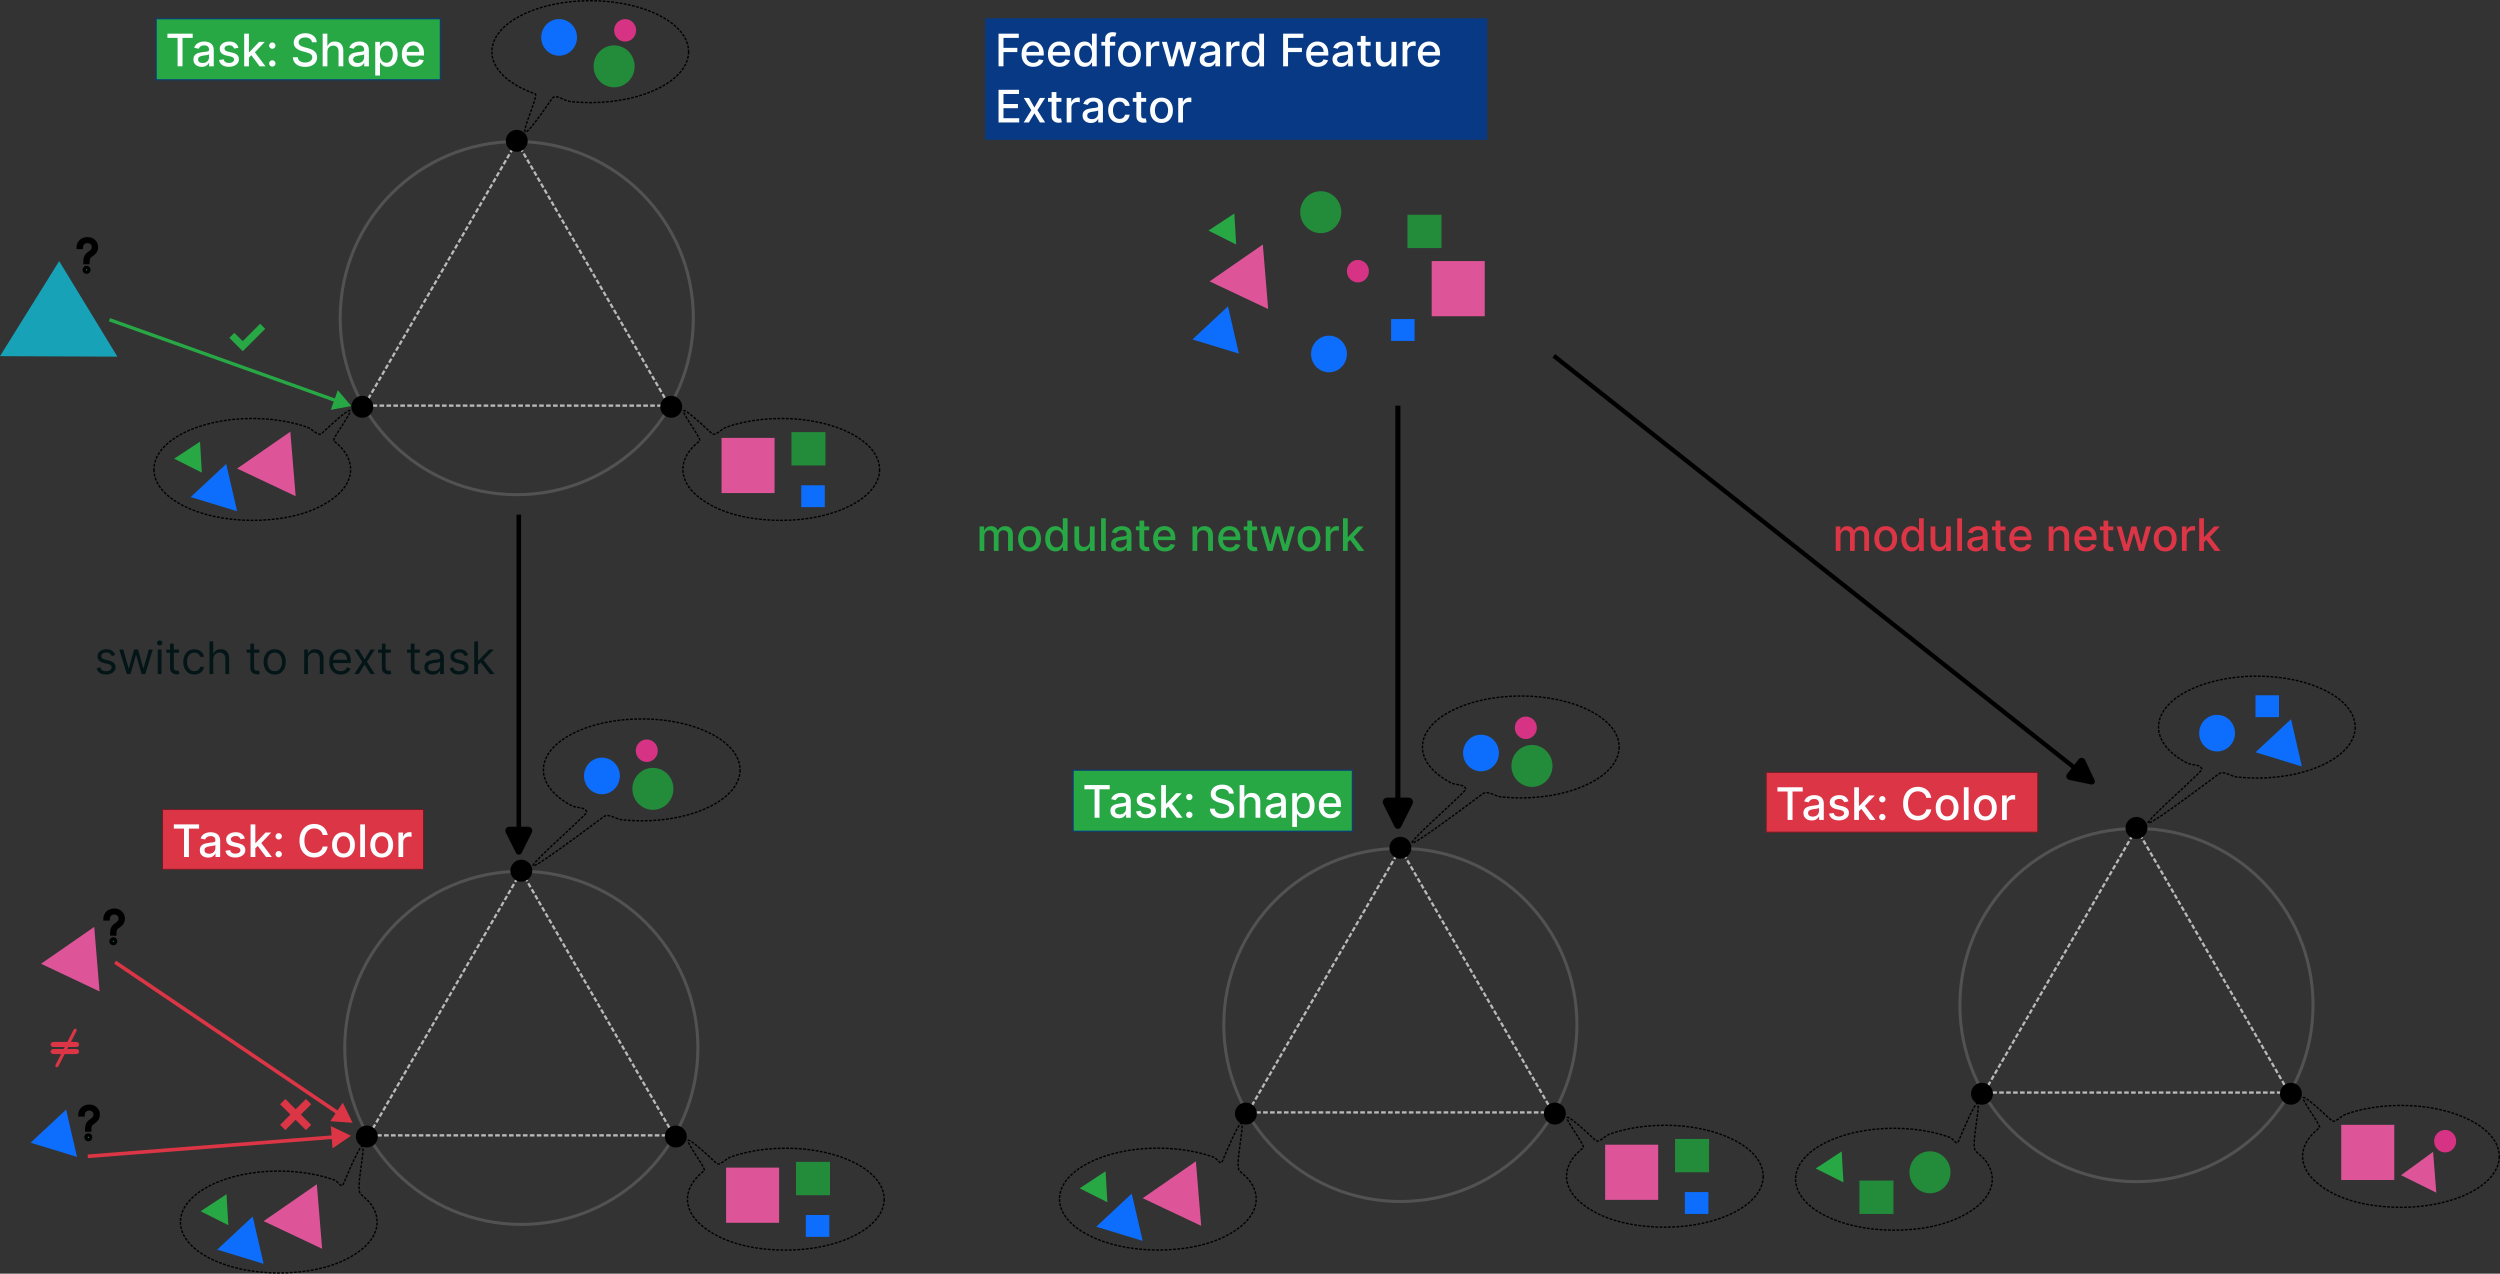<?xml version="1.0" encoding="UTF-8" standalone="no"?>
<svg
   width="1559.004pt"
   height="794.264pt"
   viewBox="0 0 1559.004 794.264"
   version="1.1"
   id="svg268"
   xmlns:xlink="http://www.w3.org/1999/xlink"
   xmlns="http://www.w3.org/2000/svg"
   xmlns:svg="http://www.w3.org/2000/svg">
  <rect x="0" y="0" width="1559.004" height="794.264" fill="#333333" stroke="none"/>
  <defs
     id="defs51">
    <g
       id="g49">
      <g
         id="glyph-0-0">
        <path
           d="m 1.234,-17.719 v -2.641 H 17 v 2.641 H 10.641 V 0 h -3.062 v -17.719 z m 0,0"
           id="path1" />
      </g>
      <g
         id="glyph-0-1">
        <path
           d="M 6.438,0.344 C 5.469,0.344 4.594,0.164 3.812,-0.188 3.039,-0.551 2.426,-1.078 1.969,-1.766 1.508,-2.461 1.281,-3.312 1.281,-4.312 c 0,-0.875 0.164,-1.586 0.5,-2.141 C 2.113,-7.004 2.562,-7.441 3.125,-7.766 3.688,-8.098 4.316,-8.344 5.016,-8.5 c 0.695,-0.164 1.406,-0.289 2.125,-0.375 0.914,-0.102 1.656,-0.191 2.219,-0.266 0.57,-0.07 0.988,-0.188 1.25,-0.344 C 10.867,-9.641 11,-9.898 11,-10.266 v -0.062 c 0,-0.875 -0.246,-1.547 -0.734,-2.016 -0.492,-0.477 -1.215,-0.719 -2.172,-0.719 -1,0 -1.789,0.219 -2.359,0.656 -0.574,0.438 -0.969,0.93 -1.188,1.469 L 1.75,-11.578 c 0.5,-1.383 1.328,-2.379 2.484,-2.984 1.164,-0.602 2.438,-0.906 3.812,-0.906 0.613,0 1.258,0.074 1.938,0.219 0.688,0.137 1.332,0.398 1.938,0.781 0.613,0.375 1.109,0.914 1.484,1.609 0.383,0.699 0.578,1.605 0.578,2.719 V 0 h -2.906 v -2.094 h -0.125 c -0.281,0.574 -0.789,1.125 -1.516,1.656 -0.73,0.52 -1.73,0.781 -3,0.781 z m 0.656,-2.391 c 0.82,0 1.523,-0.16 2.109,-0.484 0.582,-0.32 1.023,-0.75 1.328,-1.281 C 10.844,-4.344 11,-4.91 11,-5.516 v -1.969 c -0.137,0.148 -0.438,0.273 -0.906,0.375 -0.469,0.105 -0.969,0.195 -1.5,0.266 -0.523,0.074 -0.945,0.137 -1.266,0.188 -0.867,0.105 -1.605,0.328 -2.219,0.672 -0.605,0.344 -0.906,0.914 -0.906,1.703 0,0.742 0.27,1.297 0.812,1.672 0.539,0.375 1.234,0.562 2.078,0.562 z m 0,0"
           id="path2" />
      </g>
      <g
         id="glyph-0-2">
        <path
           d="M 13.438,-11.547 10.75,-11.062 c -0.18,-0.508 -0.5,-0.977 -0.969,-1.406 -0.461,-0.426 -1.152,-0.641 -2.078,-0.641 -0.844,0 -1.555,0.188 -2.125,0.562 -0.562,0.375 -0.84,0.855 -0.828,1.438 -0.012,0.523 0.172,0.938 0.547,1.25 0.383,0.305 1,0.555 1.844,0.75 l 2.422,0.562 c 2.781,0.637 4.172,2.012 4.172,4.125 0,0.93 -0.266,1.746 -0.797,2.453 -0.523,0.711 -1.25,1.266 -2.188,1.672 C 9.812,0.109 8.727,0.312 7.5,0.312 5.781,0.312 4.383,-0.051 3.312,-0.781 2.238,-1.52 1.578,-2.566 1.328,-3.922 l 2.875,-0.438 c 0.352,1.512 1.445,2.266 3.281,2.266 0.969,0 1.742,-0.203 2.328,-0.609 0.582,-0.406 0.875,-0.906 0.875,-1.5 0,-0.969 -0.719,-1.613 -2.156,-1.938 l -2.578,-0.562 C 4.516,-7.016 3.457,-7.531 2.781,-8.25 2.102,-8.969 1.766,-9.867 1.766,-10.953 c 0,-0.895 0.25,-1.68 0.75,-2.359 0.508,-0.688 1.207,-1.219 2.094,-1.594 0.895,-0.375 1.914,-0.562 3.062,-0.562 1.645,0 2.941,0.359 3.891,1.078 0.945,0.711 1.57,1.656 1.875,2.844 z m 0,0"
           id="path3" />
      </g>
      <g
         id="glyph-0-3">
        <path
           d="M 2,0 V -20.359 H 4.969 V -8.812 H 5.234 L 11.312,-15.266 H 14.875 L 8.688,-8.719 15.297,0 h -3.656 L 6.453,-6.906 4.969,-5.422 V 0 Z m 0,0"
           id="path4" />
      </g>
      <g
         id="glyph-0-4">
        <path
           d="m 3.953,-10.922 c -0.543,0 -1.012,-0.191 -1.406,-0.578 -0.387,-0.395 -0.578,-0.867 -0.578,-1.422 0,-0.539 0.191,-1.004 0.578,-1.391 0.395,-0.383 0.863,-0.578 1.406,-0.578 0.539,0 1.008,0.195 1.406,0.578 0.395,0.387 0.594,0.852 0.594,1.391 0,0.555 -0.199,1.027 -0.594,1.422 -0.398,0.387 -0.867,0.578 -1.406,0.578 z m 0,11.109 c -0.543,0 -1.012,-0.191 -1.406,-0.578 -0.387,-0.383 -0.578,-0.852 -0.578,-1.406 0,-0.539 0.191,-1.004 0.578,-1.391 0.395,-0.395 0.863,-0.594 1.406,-0.594 0.539,0 1.008,0.199 1.406,0.594 0.395,0.387 0.594,0.852 0.594,1.391 0,0.555 -0.199,1.023 -0.594,1.406 C 4.961,-0.004 4.492,0.188 3.953,0.188 Z m 0,0"
           id="path5" />
      </g>
      <g
         id="glyph-0-5" />
      <g
         id="glyph-0-6">
        <path
           d="m 13.344,-15.016 c -0.105,-0.938 -0.543,-1.664 -1.312,-2.188 -0.773,-0.52 -1.742,-0.781 -2.906,-0.781 -1.25,0 -2.246,0.289 -2.984,0.859 -0.73,0.562 -1.094,1.281 -1.094,2.156 0,0.648 0.191,1.172 0.578,1.578 0.395,0.406 0.879,0.73 1.453,0.969 0.57,0.23 1.125,0.414 1.656,0.547 l 2,0.516 c 0.645,0.168 1.305,0.387 1.984,0.656 0.688,0.273 1.32,0.633 1.906,1.078 0.582,0.438 1.051,0.984 1.406,1.641 0.363,0.656 0.547,1.445 0.547,2.359 0,1.148 -0.297,2.172 -0.891,3.078 -0.586,0.898 -1.438,1.605 -2.562,2.125 C 12,0.086 10.641,0.344 9.047,0.344 6.766,0.344 4.945,-0.188 3.594,-1.25 2.25,-2.32 1.531,-3.781 1.438,-5.625 h 3.078 c 0.094,1.105 0.57,1.93 1.438,2.469 0.875,0.531 1.898,0.797 3.078,0.797 1.301,0 2.379,-0.301 3.234,-0.906 0.852,-0.602 1.281,-1.398 1.281,-2.391 0,-0.602 -0.172,-1.098 -0.516,-1.484 C 12.688,-7.523 12.223,-7.844 11.641,-8.094 11.066,-8.344 10.414,-8.566 9.688,-8.766 l -2.406,-0.656 c -1.637,-0.438 -2.93,-1.086 -3.875,-1.953 -0.949,-0.863 -1.422,-2.004 -1.422,-3.422 0,-1.176 0.316,-2.203 0.953,-3.078 0.633,-0.875 1.492,-1.551 2.578,-2.031 1.094,-0.488 2.32,-0.734 3.688,-0.734 1.375,0 2.586,0.246 3.641,0.734 1.062,0.48 1.895,1.148 2.5,2 0.613,0.844 0.938,1.809 0.969,2.891 z m 0,0"
           id="path6" />
      </g>
      <g
         id="glyph-0-7">
        <path
           d="M 4.969,-9.062 V 0 H 2 v -20.359 h 2.938 v 7.578 H 5.125 c 0.352,-0.832 0.895,-1.488 1.625,-1.969 0.738,-0.477 1.703,-0.719 2.891,-0.719 1.57,0 2.836,0.484 3.797,1.453 0.957,0.969 1.438,2.402 1.438,4.297 V 0 h -2.969 v -9.359 c 0,-1.113 -0.293,-1.977 -0.875,-2.594 -0.574,-0.625 -1.375,-0.938 -2.406,-0.938 -1.055,0 -1.93,0.336 -2.625,1 -0.688,0.668 -1.031,1.609 -1.031,2.828 z m 0,0"
           id="path7" />
      </g>
      <g
         id="glyph-0-8">
        <path
           d="m 2,5.734 v -21 h 2.906 v 2.469 h 0.25 c 0.176,-0.32 0.426,-0.691 0.75,-1.109 C 6.227,-14.32 6.676,-14.688 7.25,-15 c 0.582,-0.312 1.344,-0.469 2.281,-0.469 1.238,0 2.336,0.312 3.297,0.938 0.969,0.617 1.727,1.512 2.281,2.688 0.562,1.18 0.844,2.59 0.844,4.234 0,1.648 -0.277,3.062 -0.828,4.25 -0.555,1.18 -1.309,2.086 -2.266,2.719 -0.961,0.625 -2.059,0.938 -3.297,0.938 -0.93,0 -1.684,-0.156 -2.266,-0.469 -0.586,-0.312 -1.043,-0.676 -1.375,-1.094 C 5.586,-1.68 5.332,-2.051 5.156,-2.375 h -0.188 v 8.109 z m 2.906,-13.375 c 0,1.605 0.344,2.906 1.031,3.906 0.695,1 1.688,1.5 2.969,1.5 0.883,0 1.625,-0.234 2.219,-0.703 0.602,-0.477 1.055,-1.125 1.359,-1.938 0.312,-0.82 0.469,-1.742 0.469,-2.766 0,-1.008 -0.152,-1.91 -0.453,-2.703 -0.305,-0.801 -0.758,-1.438 -1.359,-1.906 -0.594,-0.469 -1.34,-0.703 -2.234,-0.703 -1.305,0 -2.297,0.492 -2.984,1.469 -0.68,0.969 -1.016,2.25 -1.016,3.844 z m 0,0"
           id="path8" />
      </g>
      <g
         id="glyph-0-9">
        <path
           d="m 8.578,0.312 c -1.5,0 -2.793,-0.32 -3.875,-0.969 -1.086,-0.656 -1.922,-1.57 -2.516,-2.75 -0.586,-1.176 -0.875,-2.551 -0.875,-4.125 0,-1.57 0.289,-2.953 0.875,-4.141 0.594,-1.195 1.414,-2.129 2.469,-2.797 1.062,-0.664 2.301,-1 3.719,-1 1.156,0 2.242,0.258 3.266,0.766 1.031,0.512 1.867,1.328 2.516,2.453 0.656,1.125 0.984,2.609 0.984,4.453 v 1.062 H 4.281 c 0.031,1.469 0.441,2.605 1.234,3.406 0.789,0.793 1.82,1.188 3.094,1.188 0.852,0 1.586,-0.18 2.203,-0.547 0.613,-0.363 1.051,-0.91 1.312,-1.641 l 2.812,0.516 c -0.336,1.242 -1.062,2.242 -2.188,3 -1.117,0.75 -2.508,1.125 -4.172,1.125 z M 4.281,-8.969 h 7.938 c -0.012,-1.164 -0.367,-2.129 -1.062,-2.891 -0.688,-0.77 -1.609,-1.156 -2.766,-1.156 -0.805,0 -1.508,0.188 -2.109,0.562 -0.594,0.375 -1.07,0.871 -1.422,1.484 -0.344,0.617 -0.539,1.281 -0.578,2 z m 0,0"
           id="path9" />
      </g>
      <g
         id="glyph-0-10">
        <path
           d="m 19.156,-13.734 h -3.109 c -0.25,-1.32 -0.871,-2.336 -1.859,-3.047 -0.98,-0.707 -2.121,-1.062 -3.422,-1.062 -1.168,0 -2.215,0.297 -3.141,0.891 -0.93,0.594 -1.656,1.461 -2.188,2.594 -0.531,1.137 -0.797,2.527 -0.797,4.172 0,1.656 0.266,3.059 0.797,4.203 0.539,1.137 1.27,1.996 2.188,2.578 0.926,0.586 1.973,0.875 3.141,0.875 1.281,0 2.414,-0.344 3.406,-1.031 0.988,-0.695 1.613,-1.695 1.875,-3 l 3.109,0.016 C 18.938,-5.211 18.441,-4.031 17.672,-3 16.91,-1.977 15.938,-1.176 14.75,-0.594 c -1.188,0.586 -2.527,0.875 -4.016,0.875 -1.762,0 -3.336,-0.414 -4.719,-1.25 -1.375,-0.844 -2.461,-2.047 -3.25,-3.609 -0.793,-1.57 -1.188,-3.441 -1.188,-5.609 0,-2.164 0.395,-4.031 1.188,-5.594 0.801,-1.562 1.891,-2.758 3.266,-3.594 1.383,-0.844 2.953,-1.266 4.703,-1.266 1.438,0 2.75,0.273 3.938,0.812 1.188,0.543 2.172,1.328 2.953,2.359 0.781,1.031 1.289,2.277 1.531,3.734 z m 0,0"
           id="path10" />
      </g>
      <g
         id="glyph-0-11">
        <path
           d="M 8.438,0.312 C 7,0.312 5.742,-0.016 4.672,-0.672 c -1.062,-0.656 -1.891,-1.57 -2.484,-2.75 -0.586,-1.188 -0.875,-2.566 -0.875,-4.141 0,-1.582 0.289,-2.969 0.875,-4.156 0.594,-1.188 1.422,-2.109 2.484,-2.766 C 5.742,-15.141 7,-15.469 8.438,-15.469 c 1.438,0 2.688,0.328 3.75,0.984 1.062,0.656 1.883,1.578 2.469,2.766 0.594,1.188 0.891,2.574 0.891,4.156 0,1.574 -0.297,2.953 -0.891,4.141 -0.586,1.18 -1.406,2.094 -2.469,2.75 C 11.125,-0.016 9.875,0.312 8.438,0.312 Z m 0,-2.5 c 0.938,0 1.707,-0.242 2.312,-0.734 0.602,-0.488 1.051,-1.141 1.344,-1.953 0.301,-0.82 0.453,-1.723 0.453,-2.703 0,-0.969 -0.152,-1.863 -0.453,-2.688 -0.293,-0.82 -0.742,-1.477 -1.344,-1.969 -0.605,-0.5 -1.375,-0.75 -2.312,-0.75 -0.93,0 -1.699,0.25 -2.312,0.75 -0.617,0.492 -1.074,1.148 -1.375,1.969 -0.293,0.824 -0.438,1.719 -0.438,2.688 0,0.98 0.145,1.883 0.438,2.703 0.301,0.812 0.758,1.465 1.375,1.953 0.613,0.492 1.383,0.734 2.312,0.734 z m 0,0"
           id="path11" />
      </g>
      <g
         id="glyph-0-12">
        <path
           d="M 4.969,-20.359 V 0 H 2 v -20.359 z m 0,0"
           id="path12" />
      </g>
      <g
         id="glyph-0-13">
        <path
           d="m 2,0 v -15.266 h 2.875 v 2.422 H 5.031 C 5.312,-13.664 5.801,-14.312 6.5,-14.781 7.207,-15.258 8.008,-15.5 8.906,-15.5 c 0.195,0 0.422,0.008 0.672,0.016 0.25,0.012 0.445,0.027 0.594,0.047 v 2.844 c -0.117,-0.031 -0.324,-0.066 -0.625,-0.109 -0.305,-0.039 -0.609,-0.062 -0.922,-0.062 -1.055,0 -1.93,0.324 -2.625,0.969 -0.688,0.648 -1.031,1.469 -1.031,2.469 V 0 Z m 0,0"
           id="path13" />
      </g>
      <g
         id="glyph-0-14">
        <path
           d="m 2.234,0 v -20.359 h 12.625 v 2.641 H 5.312 v 6.203 h 8.641 V -8.875 H 5.312 V 0 Z m 0,0"
           id="path14" />
      </g>
      <g
         id="glyph-0-15">
        <path
           d="m 7.719,0.297 c -1.242,0 -2.34,-0.312 -3.297,-0.938 -0.961,-0.633 -1.715,-1.539 -2.266,-2.719 -0.555,-1.188 -0.828,-2.602 -0.828,-4.25 0,-1.645 0.273,-3.055 0.828,-4.234 0.562,-1.176 1.32,-2.07 2.281,-2.688 0.969,-0.625 2.066,-0.938 3.297,-0.938 0.945,0 1.707,0.156 2.281,0.469 0.582,0.312 1.035,0.68 1.359,1.094 0.32,0.418 0.57,0.789 0.75,1.109 h 0.188 v -7.562 h 2.969 V 0 H 12.375 v -2.375 h -0.25 c -0.18,0.324 -0.434,0.695 -0.766,1.109 -0.336,0.418 -0.793,0.781 -1.375,1.094 -0.586,0.312 -1.34,0.469 -2.266,0.469 z M 8.375,-2.234 c 1.281,0 2.266,-0.5 2.953,-1.5 0.688,-1 1.031,-2.301 1.031,-3.906 0,-1.594 -0.34,-2.875 -1.016,-3.844 -0.68,-0.977 -1.668,-1.469 -2.969,-1.469 -0.898,0 -1.648,0.234 -2.25,0.703 -0.594,0.469 -1.043,1.105 -1.344,1.906 -0.305,0.793 -0.453,1.695 -0.453,2.703 0,1.023 0.148,1.945 0.453,2.766 0.312,0.812 0.766,1.461 1.359,1.938 0.602,0.469 1.348,0.703 2.234,0.703 z m 0,0"
           id="path15" />
      </g>
      <g
         id="glyph-0-16">
        <path
           d="m 9.266,-15.266 v 2.375 H 5.969 V 0 H 3 V -12.891 H 0.641 v -2.375 H 3 v -1.781 c 0,-0.945 0.207,-1.738 0.625,-2.375 0.414,-0.633 0.969,-1.109 1.656,-1.422 0.695,-0.312 1.445,-0.469 2.25,-0.469 0.602,0 1.113,0.047 1.531,0.141 0.426,0.094 0.742,0.184 0.953,0.266 L 9.312,-18.5 C 9.176,-18.551 9,-18.602 8.781,-18.656 c -0.219,-0.051 -0.484,-0.078 -0.797,-0.078 -0.719,0 -1.234,0.184 -1.547,0.547 -0.312,0.355 -0.469,0.871 -0.469,1.547 v 1.375 z m 0,0"
           id="path16" />
      </g>
      <g
         id="glyph-0-17">
        <path
           d="m 5.312,0 -4.5,-15.266 H 3.891 L 6.875,-4.062 h 0.156 l 3,-11.203 h 3.078 l 2.984,11.156 h 0.141 l 2.969,-11.156 H 22.281 L 17.797,0 h -3.031 L 11.656,-11.031 H 11.438 L 8.328,0 Z m 0,0"
           id="path17" />
      </g>
      <g
         id="glyph-0-18">
        <path
           d="m 9.125,-15.266 v 2.375 H 6 v 8.406 c 0,0.867 0.18,1.422 0.547,1.672 0.363,0.242 0.789,0.359 1.281,0.359 0.238,0 0.445,-0.016 0.625,-0.047 C 8.629,-2.531 8.77,-2.555 8.875,-2.578 L 9.406,-0.125 C 9.227,-0.051 8.977,0.016 8.656,0.078 8.344,0.148 7.953,0.191 7.484,0.203 6.691,0.211 5.957,0.07 5.281,-0.219 4.602,-0.508 4.055,-0.957 3.641,-1.562 c -0.418,-0.613 -0.625,-1.383 -0.625,-2.312 v -9.016 H 0.781 v -2.375 H 3.016 V -18.938 H 6 v 3.672 z m 0,0"
           id="path18" />
      </g>
      <g
         id="glyph-0-19">
        <path
           d="m 11.672,-6.328 v -8.938 H 14.656 V 0 h -2.922 v -2.641 h -0.156 c -0.355,0.812 -0.918,1.492 -1.688,2.031 -0.773,0.543 -1.73,0.812 -2.875,0.812 C 5.547,0.203 4.344,-0.281 3.406,-1.25 2.469,-2.227 2,-3.664 2,-5.562 v -9.703 h 2.969 v 9.344 c 0,1.043 0.285,1.875 0.859,2.5 0.582,0.617 1.332,0.922 2.25,0.922 0.562,0 1.117,-0.141 1.672,-0.422 0.551,-0.281 1.008,-0.703 1.375,-1.266 0.375,-0.57 0.555,-1.285 0.547,-2.141 z m 0,0"
           id="path19" />
      </g>
      <g
         id="glyph-0-20">
        <path
           d="M 2.234,0 V -20.359 H 15 v 2.641 H 5.312 v 6.203 h 9.031 V -8.875 H 5.312 v 6.234 H 15.125 V 0 Z m 0,0"
           id="path20" />
      </g>
      <g
         id="glyph-0-21">
        <path
           d="m 4.344,-15.266 3.375,5.938 3.391,-5.938 H 14.375 l -4.766,7.625 L 14.406,0 h -3.25 L 7.719,-5.703 4.281,0 h -3.25 l 4.75,-7.641 -4.703,-7.625 z m 0,0"
           id="path21" />
      </g>
      <g
         id="glyph-0-22">
        <path
           d="m 8.438,0.312 c -1.48,0 -2.758,-0.332 -3.828,-1 C 3.547,-1.363 2.727,-2.297 2.156,-3.484 1.594,-4.672 1.312,-6.031 1.312,-7.562 c 0,-1.562 0.289,-2.938 0.875,-4.125 0.582,-1.188 1.406,-2.113 2.469,-2.781 1.062,-0.664 2.312,-1 3.75,-1 1.156,0 2.188,0.215 3.094,0.641 0.906,0.43 1.641,1.027 2.203,1.797 0.562,0.773 0.895,1.668 1,2.688 H 11.812 c -0.156,-0.719 -0.523,-1.332 -1.094,-1.844 -0.562,-0.52 -1.32,-0.781 -2.266,-0.781 -1.242,0 -2.242,0.48 -3,1.438 -0.762,0.961 -1.141,2.258 -1.141,3.891 0,1.668 0.375,2.992 1.125,3.969 0.75,0.98 1.754,1.469 3.016,1.469 0.844,0 1.566,-0.227 2.172,-0.688 0.602,-0.469 1,-1.113 1.188,-1.938 h 2.891 c -0.105,0.992 -0.43,1.871 -0.969,2.641 -0.531,0.773 -1.25,1.383 -2.156,1.828 C 10.68,0.086 9.633,0.312 8.438,0.312 Z m 0,0"
           id="path22" />
      </g>
      <g
         id="glyph-1-0">
        <path
           d="M 5.406,-5.844 V -6.375 c 0.008,-1.039 0.125,-1.891 0.344,-2.547 0.219,-0.664 0.551,-1.223 1,-1.672 0.445,-0.457 1,-0.895 1.656,-1.312 0.727,-0.469 1.285,-0.988 1.672,-1.562 0.395,-0.582 0.594,-1.254 0.594,-2.016 0,-1.07 -0.367,-1.93 -1.094,-2.578 -0.73,-0.656 -1.621,-0.984 -2.672,-0.984 -0.992,0 -1.867,0.324 -2.625,0.969 -0.762,0.637 -1.168,1.574 -1.219,2.812 h -1.875 c 0.031,-1.094 0.301,-2.039 0.812,-2.844 0.508,-0.801 1.191,-1.422 2.047,-1.859 0.852,-0.445 1.805,-0.672 2.859,-0.672 1.102,0 2.07,0.227 2.906,0.672 0.832,0.449 1.484,1.07 1.953,1.859 0.477,0.793 0.719,1.695 0.719,2.703 0,1.012 -0.242,1.891 -0.719,2.641 -0.469,0.742 -1.18,1.418 -2.125,2.031 -0.605,0.398 -1.086,0.789 -1.438,1.172 -0.344,0.387 -0.594,0.836 -0.75,1.344 -0.148,0.5 -0.23,1.117 -0.25,1.844 v 0.531 z m 0.953,6 c -0.387,0 -0.719,-0.141 -1,-0.422 C 5.078,-0.555 4.938,-0.895 4.938,-1.281 c 0,-0.395 0.141,-0.734 0.422,-1.016 0.281,-0.281 0.613,-0.422 1,-0.422 0.395,0 0.734,0.141 1.016,0.422 0.281,0.281 0.422,0.621 0.422,1.016 0,0.387 -0.141,0.727 -0.422,1.016 C 7.094,0.016 6.754,0.156 6.359,0.156 Z m 0,0"
           id="path23" />
      </g>
      <g
         id="glyph-2-0">
        <path
           d="M 12.969,-11.859 10.859,-11.25 c -0.211,-0.531 -0.559,-1.023 -1.047,-1.484 -0.48,-0.469 -1.23,-0.703 -2.25,-0.703 -0.938,0 -1.719,0.215 -2.344,0.641 -0.617,0.43 -0.922,0.969 -0.922,1.625 0,0.586 0.207,1.047 0.625,1.391 0.426,0.336 1.094,0.609 2,0.828 l 2.266,0.562 C 11.895,-7.723 13.25,-6.344 13.25,-4.25 c 0,0.875 -0.25,1.656 -0.75,2.344 -0.5,0.688 -1.199,1.23 -2.094,1.625 -0.898,0.395 -1.938,0.594 -3.125,0.594 -1.562,0 -2.855,-0.332 -3.875,-1 -1.023,-0.676 -1.668,-1.664 -1.938,-2.969 l 2.234,-0.562 c 0.414,1.648 1.594,2.469 3.531,2.469 1.094,0 1.961,-0.234 2.609,-0.703 0.645,-0.469 0.969,-1.031 0.969,-1.688 0,-1.07 -0.758,-1.785 -2.266,-2.141 L 6,-6.875 C 4.602,-7.207 3.578,-7.723 2.922,-8.422 2.273,-9.117 1.953,-10 1.953,-11.062 c 0,-0.852 0.238,-1.613 0.719,-2.281 0.488,-0.664 1.156,-1.188 2,-1.562 0.852,-0.375 1.816,-0.562 2.891,-0.562 1.508,0 2.695,0.336 3.562,1 0.863,0.656 1.477,1.527 1.844,2.609 z m 0,0"
           id="path24" />
      </g>
      <g
         id="glyph-2-1">
        <path
           d="m 5.609,0 -4.656,-15.266 h 2.469 l 3.297,11.688 H 6.875 l 3.266,-11.688 h 2.5 L 15.875,-3.625 h 0.156 l 3.297,-11.641 h 2.469 L 17.141,0 h -2.312 L 11.5,-11.734 H 11.25 L 7.922,0 Z m 0,0"
           id="path25" />
      </g>
      <g
         id="glyph-2-2">
        <path
           d="M 2.141,0 V -15.266 H 4.5 V 0 Z M 3.344,-17.812 c -0.461,0 -0.855,-0.156 -1.188,-0.469 -0.324,-0.312 -0.484,-0.688 -0.484,-1.125 0,-0.438 0.16,-0.812 0.484,-1.125 C 2.488,-20.844 2.883,-21 3.344,-21 c 0.457,0 0.848,0.156 1.172,0.469 0.332,0.312 0.5,0.688 0.5,1.125 0,0.438 -0.168,0.812 -0.5,1.125 -0.324,0.312 -0.715,0.469 -1.172,0.469 z m 0,0"
           id="path26" />
      </g>
      <g
         id="glyph-2-3">
        <path
           d="m 8.797,-15.266 v 1.984 H 5.531 V -4.375 c 0,0.668 0.094,1.168 0.281,1.5 0.195,0.324 0.453,0.543 0.766,0.656 0.312,0.105 0.641,0.156 0.984,0.156 0.25,0 0.457,-0.016 0.625,-0.047 0.164,-0.031 0.301,-0.055 0.406,-0.078 l 0.469,2.109 c -0.156,0.062 -0.383,0.125 -0.672,0.188 C 8.109,0.172 7.75,0.203 7.312,0.203 6.656,0.203 6.008,0.062 5.375,-0.219 4.738,-0.508 4.211,-0.945 3.797,-1.531 3.391,-2.113 3.188,-2.848 3.188,-3.734 V -13.281 H 0.875 v -1.984 H 3.188 V -18.938 h 2.344 v 3.672 z m 0,0"
           id="path27" />
      </g>
      <g
         id="glyph-2-4">
        <path
           d="m 8.359,0.312 c -1.438,0 -2.672,-0.332 -3.703,-1 C 3.625,-1.363 2.828,-2.297 2.266,-3.484 1.711,-4.672 1.438,-6.031 1.438,-7.562 c 0,-1.551 0.285,-2.922 0.859,-4.109 0.57,-1.188 1.375,-2.113 2.406,-2.781 1.031,-0.676 2.234,-1.016 3.609,-1.016 1.07,0 2.039,0.199 2.906,0.594 0.863,0.398 1.566,0.953 2.109,1.672 0.551,0.719 0.895,1.555 1.031,2.5 h -2.344 c -0.18,-0.695 -0.574,-1.312 -1.188,-1.844 -0.617,-0.539 -1.438,-0.812 -2.469,-0.812 -1.375,0 -2.484,0.523 -3.328,1.562 -0.836,1.043 -1.25,2.43 -1.25,4.156 0,1.773 0.41,3.188 1.234,4.25 0.832,1.062 1.945,1.594 3.344,1.594 0.906,0 1.688,-0.234 2.344,-0.703 0.656,-0.469 1.094,-1.117 1.312,-1.953 h 2.344 c -0.137,0.898 -0.465,1.711 -0.984,2.438 -0.523,0.719 -1.211,1.289 -2.062,1.703 -0.844,0.414 -1.828,0.625 -2.953,0.625 z m 0,0"
           id="path28" />
      </g>
      <g
         id="glyph-2-5">
        <path
           d="M 4.5,-9.188 V 0 H 2.141 V -20.359 H 4.5 v 7.469 h 0.188 c 0.363,-0.781 0.906,-1.406 1.625,-1.875 0.719,-0.469 1.676,-0.703 2.875,-0.703 1.562,0 2.816,0.477 3.766,1.422 0.957,0.938 1.438,2.387 1.438,4.344 V 0 h -2.344 v -9.547 c 0,-1.207 -0.312,-2.145 -0.938,-2.812 -0.625,-0.664 -1.492,-1 -2.594,-1 -1.168,0 -2.133,0.367 -2.891,1.094 -0.75,0.719 -1.125,1.746 -1.125,3.078 z m 0,0"
           id="path29" />
      </g>
      <g
         id="glyph-2-6" />
      <g
         id="glyph-2-7">
        <path
           d="M 8.359,0.312 C 6.973,0.312 5.758,-0.016 4.719,-0.672 3.688,-1.328 2.879,-2.242 2.297,-3.422 1.723,-4.598 1.438,-5.977 1.438,-7.562 c 0,-1.582 0.285,-2.969 0.859,-4.156 0.582,-1.188 1.391,-2.109 2.422,-2.766 1.039,-0.656 2.254,-0.984 3.641,-0.984 1.375,0 2.578,0.328 3.609,0.984 1.039,0.656 1.848,1.578 2.422,2.766 0.582,1.188 0.875,2.574 0.875,4.156 0,1.586 -0.293,2.965 -0.875,4.141 -0.574,1.18 -1.383,2.094 -2.422,2.75 C 10.938,-0.016 9.734,0.312 8.359,0.312 Z m 0,-2.109 c 1.039,0 1.898,-0.266 2.578,-0.797 0.676,-0.539 1.176,-1.25 1.5,-2.125 0.32,-0.875 0.484,-1.82 0.484,-2.844 0,-1.02 -0.164,-1.969 -0.484,-2.844 -0.324,-0.883 -0.824,-1.598 -1.5,-2.141 -0.68,-0.539 -1.539,-0.812 -2.578,-0.812 -1.055,0 -1.918,0.273 -2.594,0.812 -0.68,0.543 -1.18,1.258 -1.5,2.141 -0.324,0.875 -0.484,1.824 -0.484,2.844 0,1.023 0.16,1.969 0.484,2.844 0.32,0.875 0.82,1.586 1.5,2.125 0.676,0.531 1.539,0.797 2.594,0.797 z m 0,0"
           id="path30" />
      </g>
      <g
         id="glyph-2-8">
        <path
           d="M 4.5,-9.188 V 0 H 2.141 v -15.266 h 2.281 v 2.375 h 0.188 C 4.973,-13.66 5.52,-14.281 6.25,-14.75 c 0.727,-0.477 1.664,-0.719 2.812,-0.719 1.551,0 2.801,0.477 3.75,1.422 0.945,0.949 1.422,2.398 1.422,4.344 V 0 h -2.344 v -9.547 c 0,-1.195 -0.312,-2.129 -0.938,-2.797 -0.625,-0.676 -1.48,-1.016 -2.562,-1.016 -1.117,0 -2.043,0.367 -2.781,1.094 C 4.867,-11.547 4.5,-10.52 4.5,-9.188 Z m 0,0"
           id="path31" />
      </g>
      <g
         id="glyph-2-9">
        <path
           d="M 8.547,0.312 C 7.078,0.312 5.812,-0.008 4.75,-0.656 3.688,-1.312 2.867,-2.227 2.297,-3.406 1.723,-4.582 1.438,-5.953 1.438,-7.516 c 0,-1.562 0.285,-2.941 0.859,-4.141 0.57,-1.195 1.375,-2.129 2.406,-2.797 1.031,-0.676 2.234,-1.016 3.609,-1.016 0.789,0 1.57,0.137 2.344,0.406 0.781,0.262 1.488,0.688 2.125,1.281 0.633,0.594 1.141,1.383 1.516,2.359 0.383,0.969 0.578,2.168 0.578,3.594 V -6.844 H 3.781 c 0.062,1.637 0.523,2.887 1.391,3.75 0.875,0.867 2,1.297 3.375,1.297 0.926,0 1.719,-0.195 2.375,-0.594 0.664,-0.395 1.148,-0.988 1.453,-1.781 l 2.266,0.625 c -0.367,1.156 -1.086,2.09 -2.156,2.797 -1.074,0.711 -2.387,1.062 -3.938,1.062 z M 3.781,-8.875 h 8.703 c 0,-1.289 -0.383,-2.359 -1.141,-3.203 -0.75,-0.852 -1.762,-1.281 -3.031,-1.281 -0.898,0 -1.672,0.211 -2.328,0.625 -0.656,0.418 -1.172,0.969 -1.547,1.656 -0.375,0.688 -0.594,1.422 -0.656,2.203 z m 0,0"
           id="path32" />
      </g>
      <g
         id="glyph-2-10">
        <path
           d="m 3.891,-15.266 3.672,6.234 3.656,-6.234 h 2.703 l -4.938,7.625 L 13.922,0 H 11.219 L 7.562,-5.922 3.891,0 H 1.188 l 4.859,-7.641 -4.859,-7.625 z m 0,0"
           id="path33" />
      </g>
      <g
         id="glyph-2-11">
        <path
           d="M 6.641,0.359 C 5.672,0.359 4.789,0.176 4,-0.188 3.219,-0.562 2.594,-1.098 2.125,-1.797 1.664,-2.492 1.438,-3.336 1.438,-4.328 c 0,-0.875 0.172,-1.582 0.516,-2.125 C 2.297,-7.004 2.754,-7.438 3.328,-7.75 3.91,-8.062 4.551,-8.297 5.25,-8.453 c 0.695,-0.156 1.398,-0.281 2.109,-0.375 0.926,-0.125 1.676,-0.219 2.25,-0.281 0.582,-0.062 1.008,-0.164 1.281,-0.312 0.27,-0.156 0.406,-0.422 0.406,-0.797 v -0.078 c 0,-0.977 -0.273,-1.738 -0.812,-2.281 -0.531,-0.551 -1.336,-0.828 -2.406,-0.828 -1.125,0 -2.008,0.246 -2.641,0.734 -0.637,0.492 -1.086,1.016 -1.344,1.578 L 1.875,-11.891 c 0.395,-0.926 0.926,-1.648 1.594,-2.172 0.664,-0.52 1.395,-0.883 2.188,-1.094 0.789,-0.207 1.57,-0.312 2.344,-0.312 0.488,0 1.051,0.059 1.688,0.172 0.645,0.117 1.266,0.355 1.859,0.719 0.602,0.355 1.102,0.898 1.5,1.625 0.395,0.719 0.594,1.684 0.594,2.891 V 0 h -2.344 v -2.062 h -0.125 C 11.016,-1.738 10.75,-1.383 10.375,-1 10.008,-0.625 9.516,-0.301 8.891,-0.031 8.273,0.227 7.523,0.359 6.641,0.359 Z M 7,-1.75 c 0.926,0 1.707,-0.18 2.344,-0.547 0.645,-0.363 1.129,-0.832 1.453,-1.406 0.332,-0.582 0.5,-1.191 0.5,-1.828 v -2.141 c -0.105,0.117 -0.324,0.227 -0.656,0.328 -0.336,0.094 -0.719,0.18 -1.156,0.25 -0.43,0.062 -0.852,0.121 -1.266,0.172 -0.406,0.055 -0.734,0.094 -0.984,0.125 C 6.629,-6.723 6.062,-6.598 5.531,-6.422 5.008,-6.242 4.586,-5.977 4.266,-5.625 3.941,-5.281 3.781,-4.812 3.781,-4.219 c 0,0.812 0.301,1.43 0.906,1.844 C 5.289,-1.957 6.062,-1.75 7,-1.75 Z m 0,0"
           id="path34" />
      </g>
      <g
         id="glyph-2-12">
        <path
           d="M 2.141,0 V -20.359 H 4.5 V -8.469 h 0.266 l 6.688,-6.797 h 2.906 L 7.906,-8.75 14.828,0 h -2.969 L 6.141,-7.234 4.5,-5.719 V 0 Z m 0,0"
           id="path35" />
      </g>
      <g
         id="glyph-3-0">
        <path
           d="m 3.016,-9.188 1.516,-1.547 5.25,5.172 10.859,-10.828 1.547,1.562 L 9.781,-2.469 Z m 0,0"
           id="path36" />
      </g>
      <g
         id="glyph-4-0">
        <path
           d="m 2.328,-6.109 6.438,-6.453 -6.438,-6.406 L 5.609,-22.25 12,-15.844 18.438,-22.25 l 3.281,3.281 -6.438,6.406 6.438,6.453 L 18.438,-2.875 12,-9.281 5.609,-2.875 Z m 0,0"
           id="path37" />
      </g>
      <g
         id="glyph-5-0">
        <path
           d="m 2,0 v -15.266 h 2.859 v 2.484 h 0.188 c 0.312,-0.844 0.828,-1.5 1.547,-1.969 0.727,-0.477 1.598,-0.719 2.609,-0.719 1.02,0 1.875,0.242 2.562,0.719 0.695,0.469 1.207,1.125 1.531,1.969 h 0.172 c 0.363,-0.82 0.941,-1.473 1.734,-1.953 0.789,-0.488 1.738,-0.734 2.844,-0.734 1.383,0 2.516,0.438 3.391,1.312 0.883,0.867 1.328,2.172 1.328,3.922 V 0 H 19.781 v -9.969 c 0,-1.031 -0.281,-1.773 -0.844,-2.234 -0.555,-0.469 -1.227,-0.703 -2.016,-0.703 -0.969,0 -1.727,0.305 -2.266,0.906 -0.531,0.594 -0.797,1.352 -0.797,2.266 V 0 h -2.969 v -10.156 c 0,-0.82 -0.262,-1.484 -0.781,-1.984 -0.512,-0.508 -1.18,-0.766 -2,-0.766 -0.844,0 -1.578,0.328 -2.203,0.984 -0.625,0.648 -0.938,1.48 -0.938,2.5 V 0 Z m 0,0"
           id="path38" />
      </g>
      <g
         id="glyph-5-1">
        <path
           d="M 8.438,0.312 C 7,0.312 5.742,-0.016 4.672,-0.672 c -1.062,-0.656 -1.891,-1.57 -2.484,-2.75 -0.586,-1.188 -0.875,-2.566 -0.875,-4.141 0,-1.582 0.289,-2.969 0.875,-4.156 0.594,-1.188 1.422,-2.109 2.484,-2.766 C 5.742,-15.141 7,-15.469 8.438,-15.469 c 1.438,0 2.688,0.328 3.75,0.984 1.062,0.656 1.883,1.578 2.469,2.766 0.594,1.188 0.891,2.574 0.891,4.156 0,1.574 -0.297,2.953 -0.891,4.141 -0.586,1.18 -1.406,2.094 -2.469,2.75 C 11.125,-0.016 9.875,0.312 8.438,0.312 Z m 0,-2.5 c 0.938,0 1.707,-0.242 2.312,-0.734 0.602,-0.488 1.051,-1.141 1.344,-1.953 0.301,-0.82 0.453,-1.723 0.453,-2.703 0,-0.969 -0.152,-1.863 -0.453,-2.688 -0.293,-0.82 -0.742,-1.477 -1.344,-1.969 -0.605,-0.5 -1.375,-0.75 -2.312,-0.75 -0.93,0 -1.699,0.25 -2.312,0.75 -0.617,0.492 -1.074,1.148 -1.375,1.969 -0.293,0.824 -0.438,1.719 -0.438,2.688 0,0.98 0.145,1.883 0.438,2.703 0.301,0.812 0.758,1.465 1.375,1.953 0.613,0.492 1.383,0.734 2.312,0.734 z m 0,0"
           id="path39" />
      </g>
      <g
         id="glyph-5-2">
        <path
           d="m 7.719,0.297 c -1.242,0 -2.34,-0.312 -3.297,-0.938 -0.961,-0.633 -1.715,-1.539 -2.266,-2.719 -0.555,-1.188 -0.828,-2.602 -0.828,-4.25 0,-1.645 0.273,-3.055 0.828,-4.234 0.562,-1.176 1.32,-2.07 2.281,-2.688 0.969,-0.625 2.066,-0.938 3.297,-0.938 0.945,0 1.707,0.156 2.281,0.469 0.582,0.312 1.035,0.68 1.359,1.094 0.32,0.418 0.57,0.789 0.75,1.109 h 0.188 v -7.562 h 2.969 V 0 H 12.375 v -2.375 h -0.25 c -0.18,0.324 -0.434,0.695 -0.766,1.109 -0.336,0.418 -0.793,0.781 -1.375,1.094 -0.586,0.312 -1.34,0.469 -2.266,0.469 z M 8.375,-2.234 c 1.281,0 2.266,-0.5 2.953,-1.5 0.688,-1 1.031,-2.301 1.031,-3.906 0,-1.594 -0.34,-2.875 -1.016,-3.844 -0.68,-0.977 -1.668,-1.469 -2.969,-1.469 -0.898,0 -1.648,0.234 -2.25,0.703 -0.594,0.469 -1.043,1.105 -1.344,1.906 -0.305,0.793 -0.453,1.695 -0.453,2.703 0,1.023 0.148,1.945 0.453,2.766 0.312,0.812 0.766,1.461 1.359,1.938 0.602,0.469 1.348,0.703 2.234,0.703 z m 0,0"
           id="path40" />
      </g>
      <g
         id="glyph-5-3">
        <path
           d="m 11.672,-6.328 v -8.938 H 14.656 V 0 h -2.922 v -2.641 h -0.156 c -0.355,0.812 -0.918,1.492 -1.688,2.031 -0.773,0.543 -1.73,0.812 -2.875,0.812 C 5.547,0.203 4.344,-0.281 3.406,-1.25 2.469,-2.227 2,-3.664 2,-5.562 v -9.703 h 2.969 v 9.344 c 0,1.043 0.285,1.875 0.859,2.5 0.582,0.617 1.332,0.922 2.25,0.922 0.562,0 1.117,-0.141 1.672,-0.422 0.551,-0.281 1.008,-0.703 1.375,-1.266 0.375,-0.57 0.555,-1.285 0.547,-2.141 z m 0,0"
           id="path41" />
      </g>
      <g
         id="glyph-5-4">
        <path
           d="M 4.969,-20.359 V 0 H 2 v -20.359 z m 0,0"
           id="path42" />
      </g>
      <g
         id="glyph-5-5">
        <path
           d="M 6.438,0.344 C 5.469,0.344 4.594,0.164 3.812,-0.188 3.039,-0.551 2.426,-1.078 1.969,-1.766 1.508,-2.461 1.281,-3.312 1.281,-4.312 c 0,-0.875 0.164,-1.586 0.5,-2.141 C 2.113,-7.004 2.562,-7.441 3.125,-7.766 3.688,-8.098 4.316,-8.344 5.016,-8.5 c 0.695,-0.164 1.406,-0.289 2.125,-0.375 0.914,-0.102 1.656,-0.191 2.219,-0.266 0.57,-0.07 0.988,-0.188 1.25,-0.344 C 10.867,-9.641 11,-9.898 11,-10.266 v -0.062 c 0,-0.875 -0.246,-1.547 -0.734,-2.016 -0.492,-0.477 -1.215,-0.719 -2.172,-0.719 -1,0 -1.789,0.219 -2.359,0.656 -0.574,0.438 -0.969,0.93 -1.188,1.469 L 1.75,-11.578 c 0.5,-1.383 1.328,-2.379 2.484,-2.984 1.164,-0.602 2.438,-0.906 3.812,-0.906 0.613,0 1.258,0.074 1.938,0.219 0.688,0.137 1.332,0.398 1.938,0.781 0.613,0.375 1.109,0.914 1.484,1.609 0.383,0.699 0.578,1.605 0.578,2.719 V 0 h -2.906 v -2.094 h -0.125 c -0.281,0.574 -0.789,1.125 -1.516,1.656 -0.73,0.52 -1.73,0.781 -3,0.781 z m 0.656,-2.391 c 0.82,0 1.523,-0.16 2.109,-0.484 0.582,-0.32 1.023,-0.75 1.328,-1.281 C 10.844,-4.344 11,-4.91 11,-5.516 v -1.969 c -0.137,0.148 -0.438,0.273 -0.906,0.375 -0.469,0.105 -0.969,0.195 -1.5,0.266 -0.523,0.074 -0.945,0.137 -1.266,0.188 -0.867,0.105 -1.605,0.328 -2.219,0.672 -0.605,0.344 -0.906,0.914 -0.906,1.703 0,0.742 0.27,1.297 0.812,1.672 0.539,0.375 1.234,0.562 2.078,0.562 z m 0,0"
           id="path43" />
      </g>
      <g
         id="glyph-5-6">
        <path
           d="m 9.125,-15.266 v 2.375 H 6 v 8.406 c 0,0.867 0.18,1.422 0.547,1.672 0.363,0.242 0.789,0.359 1.281,0.359 0.238,0 0.445,-0.016 0.625,-0.047 C 8.629,-2.531 8.77,-2.555 8.875,-2.578 L 9.406,-0.125 C 9.227,-0.051 8.977,0.016 8.656,0.078 8.344,0.148 7.953,0.191 7.484,0.203 6.691,0.211 5.957,0.07 5.281,-0.219 4.602,-0.508 4.055,-0.957 3.641,-1.562 c -0.418,-0.613 -0.625,-1.383 -0.625,-2.312 v -9.016 H 0.781 v -2.375 H 3.016 V -18.938 H 6 v 3.672 z m 0,0"
           id="path44" />
      </g>
      <g
         id="glyph-5-7">
        <path
           d="m 8.578,0.312 c -1.5,0 -2.793,-0.32 -3.875,-0.969 -1.086,-0.656 -1.922,-1.57 -2.516,-2.75 -0.586,-1.176 -0.875,-2.551 -0.875,-4.125 0,-1.57 0.289,-2.953 0.875,-4.141 0.594,-1.195 1.414,-2.129 2.469,-2.797 1.062,-0.664 2.301,-1 3.719,-1 1.156,0 2.242,0.258 3.266,0.766 1.031,0.512 1.867,1.328 2.516,2.453 0.656,1.125 0.984,2.609 0.984,4.453 v 1.062 H 4.281 c 0.031,1.469 0.441,2.605 1.234,3.406 0.789,0.793 1.82,1.188 3.094,1.188 0.852,0 1.586,-0.18 2.203,-0.547 0.613,-0.363 1.051,-0.91 1.312,-1.641 l 2.812,0.516 c -0.336,1.242 -1.062,2.242 -2.188,3 -1.117,0.75 -2.508,1.125 -4.172,1.125 z M 4.281,-8.969 h 7.938 c -0.012,-1.164 -0.367,-2.129 -1.062,-2.891 -0.688,-0.77 -1.609,-1.156 -2.766,-1.156 -0.805,0 -1.508,0.188 -2.109,0.562 -0.594,0.375 -1.07,0.871 -1.422,1.484 -0.344,0.617 -0.539,1.281 -0.578,2 z m 0,0"
           id="path45" />
      </g>
      <g
         id="glyph-5-8" />
      <g
         id="glyph-5-9">
        <path
           d="M 4.969,-9.062 V 0 H 2 v -15.266 h 2.859 v 2.484 h 0.188 c 0.344,-0.812 0.891,-1.461 1.641,-1.953 0.758,-0.488 1.711,-0.734 2.859,-0.734 1.562,0 2.816,0.492 3.766,1.469 0.957,0.969 1.438,2.398 1.438,4.281 V 0 h -2.984 v -9.359 c 0,-1.102 -0.289,-1.969 -0.859,-2.594 -0.574,-0.625 -1.367,-0.938 -2.375,-0.938 -1.031,0 -1.887,0.336 -2.562,1 -0.668,0.668 -1,1.609 -1,2.828 z m 0,0"
           id="path46" />
      </g>
      <g
         id="glyph-5-10">
        <path
           d="m 5.312,0 -4.5,-15.266 H 3.891 L 6.875,-4.062 h 0.156 l 3,-11.203 h 3.078 l 2.984,11.156 h 0.141 l 2.969,-11.156 H 22.281 L 17.797,0 h -3.031 L 11.656,-11.031 H 11.438 L 8.328,0 Z m 0,0"
           id="path47" />
      </g>
      <g
         id="glyph-5-11">
        <path
           d="m 2,0 v -15.266 h 2.875 v 2.422 H 5.031 C 5.312,-13.664 5.801,-14.312 6.5,-14.781 7.207,-15.258 8.008,-15.5 8.906,-15.5 c 0.195,0 0.422,0.008 0.672,0.016 0.25,0.012 0.445,0.027 0.594,0.047 v 2.844 c -0.117,-0.031 -0.324,-0.066 -0.625,-0.109 -0.305,-0.039 -0.609,-0.062 -0.922,-0.062 -1.055,0 -1.93,0.324 -2.625,0.969 -0.688,0.648 -1.031,1.469 -1.031,2.469 V 0 Z m 0,0"
           id="path48" />
      </g>
      <g
         id="glyph-5-12">
        <path
           d="M 2,0 V -20.359 H 4.969 V -8.812 H 5.234 L 11.312,-15.266 H 14.875 L 8.688,-8.719 15.297,0 h -3.656 L 6.453,-6.906 4.969,-5.422 V 0 Z m 0,0"
           id="path49" />
      </g>
    </g>
    <clipPath
       id="clip-0">
      <path
         clip-rule="nonzero"
         d="m 107,709 h 134 v 85.266 H 107 Z m 0,0"
         id="path50" />
    </clipPath>
    <clipPath
       id="clip-1">
      <path
         clip-rule="nonzero"
         d="m 1430,679 h 129.004 v 79 H 1430 Z m 0,0"
         id="path51" />
    </clipPath>
  </defs>
  <path
     fill="none"
     stroke-width="1.885"
     stroke-linecap="butt"
     stroke-linejoin="miter"
     stroke="#525252"
     stroke-opacity="1"
     stroke-miterlimit="4"
     d="m 432.371,198.379 c 0,60.812 -49.301,110.113 -110.113,110.113 -60.816,0 -110.117,-49.301 -110.117,-110.113 0,-60.816 49.301,-110.113 110.117,-110.113 60.812,0 110.113,49.297 110.113,110.113 z m 0,0"
     id="path52" />
  <path
     fill="none"
     stroke-width="1.443"
     stroke-linecap="butt"
     stroke-linejoin="miter"
     stroke="#b9b9b9"
     stroke-opacity="1"
     stroke-dasharray="2.886, 1.443"
     stroke-miterlimit="4"
     d="M 322.258,88.266 417.34,252.953 H 227.172 Z m 0,0"
     id="path53" />
  <path
     fill-rule="nonzero"
     fill="#000000"
     fill-opacity="1"
     stroke-width="3.793"
     stroke-linecap="butt"
     stroke-linejoin="miter"
     stroke="#000000"
     stroke-opacity="1"
     stroke-miterlimit="4"
     d="m 327.199,87.82 c 0,2.73 -2.211,4.945 -4.941,4.945 -2.734,0 -4.945,-2.215 -4.945,-4.945 0,-2.734 2.211,-4.945 4.945,-4.945 2.73,0 4.941,2.211 4.941,4.945 z m 0,0"
     id="path54" />
  <path
     fill-rule="nonzero"
     fill="#000000"
     fill-opacity="1"
     stroke-width="3.793"
     stroke-linecap="butt"
     stroke-linejoin="miter"
     stroke="#000000"
     stroke-opacity="1"
     stroke-miterlimit="4"
     d="m 423.535,253.676 c 0,2.73 -2.215,4.945 -4.945,4.945 -2.73,0 -4.945,-2.215 -4.945,-4.945 0,-2.73 2.215,-4.945 4.945,-4.945 2.73,0 4.945,2.215 4.945,4.945 z m 0,0"
     id="path55" />
  <path
     fill-rule="nonzero"
     fill="#000000"
     fill-opacity="1"
     stroke-width="3.793"
     stroke-linecap="butt"
     stroke-linejoin="miter"
     stroke="#000000"
     stroke-opacity="1"
     stroke-miterlimit="4"
     d="m 230.867,253.676 c 0,2.73 -2.215,4.945 -4.945,4.945 -2.73,0 -4.945,-2.215 -4.945,-4.945 0,-2.73 2.215,-4.945 4.945,-4.945 2.73,0 4.945,2.215 4.945,4.945 z m 0,0"
     id="path56" />
  <path
     fill="none"
     stroke-width="0.88"
     stroke-linecap="butt"
     stroke-linejoin="miter"
     stroke="#000000"
     stroke-opacity="1"
     stroke-dasharray="1.76, 0.88"
     stroke-miterlimit="4"
     d="M 429.398,32.219 C 429.398,49.773 401.941,64 368.07,64 c -4.234,0 -8.367,-0.223 -12.359,-0.645 -3.992,-0.426 -9.227,-5.207 -11.512,-1.852 -32.801,48.063 -7.156,-1.789 -10.418,-2.93 -3.262,-1.145 -6.301,-2.445 -9.078,-3.883 -2.773,-1.438 -5.285,-3.012 -7.488,-4.703 -2.203,-1.691 -4.102,-3.496 -5.652,-5.398 -1.555,-1.902 -2.758,-3.895 -3.574,-5.965 -0.816,-2.07 -1.246,-4.211 -1.246,-6.406 0,-17.551 27.457,-31.777 61.328,-31.777 33.871,0 61.328,14.227 61.328,31.777 z m 0,0"
     id="path57" />
  <path
     fill="none"
     stroke-width="0.88"
     stroke-linecap="butt"
     stroke-linejoin="miter"
     stroke="#000000"
     stroke-opacity="1"
     stroke-dasharray="1.76, 0.88"
     stroke-miterlimit="4"
     d="m 548.52,292.738 c 0,17.551 -27.457,31.777 -61.328,31.777 -13.473,0 -35.32,-2.098 -50.852,-14.012 -2.207,-1.688 -4.105,-3.496 -5.656,-5.398 -1.551,-1.898 -2.754,-3.895 -3.574,-5.965 -0.816,-2.066 -1.246,-4.211 -1.246,-6.402 0,-2.195 0.43,-4.336 1.246,-6.406 0.82,-2.07 2.023,-4.062 3.574,-5.965 1.551,-1.902 3.449,-3.707 5.656,-5.398 2.203,-1.691 -28.535,-38.527 7.488,-4.703 2.277,2.141 5.812,-2.738 9.074,-3.883 3.266,-1.141 6.75,-2.125 10.418,-2.93 3.668,-0.801 7.52,-1.426 11.512,-1.852 3.992,-0.422 8.125,-0.645 12.359,-0.645 33.871,0 61.328,14.227 61.328,31.781 z m 0,0"
     id="path58" />
  <path
     fill="none"
     stroke-width="0.88"
     stroke-linecap="butt"
     stroke-linejoin="miter"
     stroke="#000000"
     stroke-opacity="1"
     stroke-dasharray="1.76, 0.88"
     stroke-miterlimit="4"
     d="m 95.992,292.738 c 0,17.551 27.457,31.777 61.328,31.777 13.473,0 35.32,-2.098 50.852,-14.012 2.207,-1.688 4.105,-3.496 5.656,-5.398 1.551,-1.898 2.758,-3.895 3.574,-5.965 0.816,-2.066 1.246,-4.211 1.246,-6.402 0,-2.195 -0.43,-4.336 -1.246,-6.406 -0.816,-2.07 -2.023,-4.062 -3.574,-5.965 -1.551,-1.902 -3.449,-3.707 -5.656,-5.398 -2.203,-1.691 28.535,-38.527 -7.488,-4.703 -2.277,2.141 -5.812,-2.738 -9.074,-3.883 -3.266,-1.141 -6.75,-2.125 -10.418,-2.93 -3.668,-0.801 -7.52,-1.426 -11.512,-1.852 -3.992,-0.422 -8.125,-0.645 -12.359,-0.645 -33.871,0 -61.328,14.227 -61.328,31.781 z m 0,0"
     id="path59" />
  <path
     fill-rule="nonzero"
     fill="#0d6efd"
     fill-opacity="1"
     d="m 359.828,23.32 c 0,6.305 -4.996,11.414 -11.164,11.414 -6.168,0 -11.168,-5.109 -11.168,-11.414 0,-6.301 5,-11.414 11.168,-11.414 6.168,0 11.164,5.113 11.164,11.414 z m 0,0"
     id="path60" />
  <path
     fill-rule="nonzero"
     fill="#d63384"
     fill-opacity="1"
     d="m 396.691,18.926 c 0,3.875 -3.074,7.016 -6.867,7.016 -3.789,0 -6.863,-3.141 -6.863,-7.016 0,-3.875 3.074,-7.02 6.863,-7.02 3.793,0 6.867,3.145 6.867,7.02 z m 0,0"
     id="path61" />
  <path
     fill-rule="nonzero"
     fill="#228c3a"
     fill-opacity="1"
     d="m 395.762,41.367 c 0,7.227 -5.73,13.086 -12.801,13.086 -7.07,0 -12.801,-5.859 -12.801,-13.086 0,-7.227 5.73,-13.082 12.801,-13.082 7.07,0 12.801,5.855 12.801,13.082 z m 0,0"
     id="path62" />
  <path
     fill-rule="nonzero"
     fill="#228c3a"
     fill-opacity="1"
     d="m 493.555,269.477 h 21.203 v 20.797 h -21.203 z m 0,0"
     id="path63" />
  <path
     fill-rule="nonzero"
     fill="#dd5498"
     fill-opacity="1"
     d="m 449.953,273.066 h 33.07 v 34.41 h -33.07 z m 0,0"
     id="path64" />
  <path
     fill-rule="nonzero"
     fill="#0d6efd"
     fill-opacity="1"
     d="m 499.664,302.621 h 14.664 V 316.25 h -14.664 z m 0,0"
     id="path65" />
  <path
     fill-rule="nonzero"
     fill="#28a745"
     fill-opacity="1"
     d="m 125.867,294.73 -17.305,-8.691 16.18,-10.641 z m 0,0"
     id="path66" />
  <path
     fill-rule="nonzero"
     fill="#dd5498"
     fill-opacity="1"
     d="m 184.367,309.434 -36.504,-17.25 33.191,-22.988 z m 0,0"
     id="path67" />
  <path
     fill-rule="nonzero"
     fill="#0d6efd"
     fill-opacity="1"
     d="m 147.863,318.816 -28.945,-8.852 22.141,-20.641 z m 0,0"
     id="path68" />
  <path
     fill="none"
     stroke-width="1.885"
     stroke-linecap="butt"
     stroke-linejoin="miter"
     stroke="#525252"
     stroke-opacity="1"
     stroke-miterlimit="4"
     d="m 435.211,653.434 c 0,60.816 -49.301,110.117 -110.113,110.117 -60.816,0 -110.113,-49.301 -110.113,-110.117 0,-60.812 49.297,-110.113 110.113,-110.113 60.812,0 110.113,49.301 110.113,110.113 z m 0,0"
     id="path69" />
  <path
     fill="none"
     stroke-width="1.443"
     stroke-linecap="butt"
     stroke-linejoin="miter"
     stroke="#b9b9b9"
     stroke-opacity="1"
     stroke-dasharray="2.886, 1.443"
     stroke-miterlimit="4"
     d="m 325.098,543.32 95.082,164.691 H 230.012 Z m 0,0"
     id="path70" />
  <path
     fill="none"
     stroke-width="0.88"
     stroke-linecap="butt"
     stroke-linejoin="miter"
     stroke="#000000"
     stroke-opacity="1"
     stroke-dasharray="1.76, 0.88"
     stroke-miterlimit="4"
     d="m 461.512,480.094 c 0,17.551 -27.457,31.781 -61.328,31.781 -4.23,0 -8.367,-0.223 -12.359,-0.648 -3.992,-0.422 -8.262,-4.285 -11.512,-1.852 -92.598,69.434 -9.969,-0.781 -10.414,-2.93 -0.707,-3.383 -6.305,-2.441 -9.078,-3.879 -2.773,-1.438 -5.285,-3.012 -7.488,-4.703 -2.203,-1.691 -4.102,-3.496 -5.656,-5.398 -1.551,-1.902 -2.754,-3.898 -3.57,-5.965 -0.82,-2.07 -1.246,-4.211 -1.246,-6.406 0,-17.551 27.457,-31.781 61.324,-31.781 33.871,0 61.328,14.23 61.328,31.781 z m 0,0"
     id="path71" />
  <path
     fill="none"
     stroke-width="0.88"
     stroke-linecap="butt"
     stroke-linejoin="miter"
     stroke="#000000"
     stroke-opacity="1"
     stroke-dasharray="1.76, 0.88"
     stroke-miterlimit="4"
     d="m 551.359,747.793 c 0,17.551 -27.457,31.781 -61.324,31.781 -13.473,0 -35.324,-2.098 -50.855,-14.012 -2.203,-1.691 -4.102,-3.496 -5.652,-5.398 -1.555,-1.902 -2.758,-3.898 -3.574,-5.965 -0.816,-2.07 -1.246,-4.211 -1.246,-6.406 0,-2.191 0.43,-4.336 1.246,-6.402 0.816,-2.07 2.02,-4.066 3.574,-5.969 1.551,-1.898 3.449,-3.707 5.652,-5.398 2.203,-1.688 -28.531,-38.527 7.488,-4.703 2.277,2.141 5.812,-2.738 9.078,-3.879 3.262,-1.141 6.746,-2.125 10.414,-2.93 3.672,-0.805 7.52,-1.43 11.516,-1.852 3.992,-0.426 8.125,-0.645 12.359,-0.645 33.867,0 61.324,14.227 61.324,31.777 z m 0,0"
     id="path72" />
  <g
     clip-path="url(#clip-0)"
     id="g73">
    <path
       fill="none"
       stroke-width="0.88"
       stroke-linecap="butt"
       stroke-linejoin="miter"
       stroke="#000000"
       stroke-opacity="1"
       stroke-dasharray="1.76, 0.88"
       stroke-miterlimit="4"
       d="m 112.516,762.043 c 0,17.551 27.457,31.781 61.328,31.781 13.473,0 35.32,-2.098 50.852,-14.012 2.207,-1.691 4.105,-3.496 5.656,-5.398 1.551,-1.902 2.758,-3.898 3.574,-5.965 0.816,-2.07 1.246,-4.211 1.246,-6.406 0,-2.191 -0.43,-4.336 -1.246,-6.402 -0.816,-2.07 -2.023,-4.066 -3.574,-5.969 -1.551,-1.898 -3.84,-3.293 -5.656,-5.398 -4.402,-5.109 12.18,-60.09 -10.656,-5.77 -1.211,2.879 -2.645,-1.672 -5.906,-2.812 -3.262,-1.141 -6.75,-2.125 -10.418,-2.93 -3.668,-0.805 -7.52,-1.43 -11.512,-1.852 -3.992,-0.426 -8.125,-0.645 -12.359,-0.645 -33.871,0 -61.328,14.227 -61.328,31.777 z m 0,0"
       id="path73" />
  </g>
  <path
     fill-rule="nonzero"
     fill="#0d6efd"
     fill-opacity="1"
     d="m 386.535,483.871 c 0,6.305 -5,11.414 -11.168,11.414 -6.168,0 -11.168,-5.109 -11.168,-11.414 0,-6.301 5,-11.414 11.168,-11.414 6.168,0 11.168,5.113 11.168,11.414 z m 0,0"
     id="path74" />
  <path
     fill-rule="nonzero"
     fill="#d63384"
     fill-opacity="1"
     d="m 410.195,468.148 c 0,3.875 -3.07,7.016 -6.863,7.016 -3.793,0 -6.867,-3.141 -6.867,-7.016 0,-3.875 3.074,-7.02 6.867,-7.02 3.793,0 6.863,3.145 6.863,7.02 z m 0,0"
     id="path75" />
  <path
     fill-rule="nonzero"
     fill="#228c3a"
     fill-opacity="1"
     d="m 419.953,491.926 c 0,7.227 -5.73,13.082 -12.801,13.082 -7.07,0 -12.801,-5.855 -12.801,-13.082 0,-7.227 5.73,-13.086 12.801,-13.086 7.07,0 12.801,5.859 12.801,13.086 z m 0,0"
     id="path76" />
  <path
     fill-rule="nonzero"
     fill="#228c3a"
     fill-opacity="1"
     d="m 496.395,724.535 h 21.203 v 20.793 h -21.203 z m 0,0"
     id="path77" />
  <path
     fill-rule="nonzero"
     fill="#dd5498"
     fill-opacity="1"
     d="m 452.793,728.125 h 33.074 v 34.41 h -33.074 z m 0,0"
     id="path78" />
  <path
     fill-rule="nonzero"
     fill="#0d6efd"
     fill-opacity="1"
     d="m 502.504,757.676 h 14.668 v 13.633 h -14.668 z m 0,0"
     id="path79" />
  <path
     fill-rule="nonzero"
     fill="#28a745"
     fill-opacity="1"
     d="m 142.395,764.035 -17.309,-8.688 16.18,-10.645 z m 0,0"
     id="path80" />
  <path
     fill-rule="nonzero"
     fill="#dd5498"
     fill-opacity="1"
     d="m 200.891,778.742 -36.504,-17.25 33.191,-22.988 z m 0,0"
     id="path81" />
  <path
     fill-rule="nonzero"
     fill="#dd5498"
     fill-opacity="1"
     d="m 62.078,618.254 -36.504,-17.25 33.191,-22.988 z m 0,0"
     id="path82" />
  <path
     fill-rule="nonzero"
     fill="#0d6efd"
     fill-opacity="1"
     d="m 164.387,788.121 -28.941,-8.852 22.137,-20.637 z m 0,0"
     id="path83" />
  <path
     fill-rule="nonzero"
     fill="#0d6efd"
     fill-opacity="1"
     d="M 48.023,721.457 19.082,712.605 41.219,691.969 Z m 0,0"
     id="path84" />
  <path
     fill="none"
     stroke-width="2.835"
     stroke-linecap="butt"
     stroke-linejoin="miter"
     stroke="#000000"
     stroke-opacity="1"
     stroke-miterlimit="4"
     d="M 323.531,320.941 V 519.539"
     id="path85" />
  <path
     fill-rule="evenodd"
     fill="#000000"
     fill-opacity="1"
     d="m 331.68,519.121 -6.371,12.742 c -0.73,1.461 -2.82,1.461 -3.551,0 l -6.371,-12.742 c -0.816,-1.633 0.371,-3.551 2.195,-3.551 h 11.902 c 1.824,0 3.012,1.918 2.195,3.551 z m 0,0"
     id="path86" />
  <path
     fill-rule="nonzero"
     fill="#28a745"
     fill-opacity="1"
     stroke-width="0.649"
     stroke-linecap="butt"
     stroke-linejoin="miter"
     stroke="#073984"
     stroke-opacity="1"
     stroke-miterlimit="4"
     d="M 97.375,11.719 H 274.574 V 49.77 H 97.375 Z m 0,0"
     id="path87" />
  <g
     fill="#fcfdff"
     fill-opacity="1"
     id="g87">
    <use
       xlink:href="#glyph-0-0"
       x="103.171"
       y="41.356"
       id="use87" />
  </g>
  <g
     fill="#fcfdff"
     fill-opacity="1"
     id="g97">
    <use
       xlink:href="#glyph-0-1"
       x="119.325"
       y="41.356"
       id="use88" />
    <use
       xlink:href="#glyph-0-2"
       x="135.264"
       y="41.356"
       id="use89" />
    <use
       xlink:href="#glyph-0-3"
       x="150.268"
       y="41.356"
       id="use90" />
    <use
       xlink:href="#glyph-0-4"
       x="165.849"
       y="41.356"
       id="use91" />
    <use
       xlink:href="#glyph-0-5"
       x="173.774"
       y="41.356"
       id="use92" />
    <use
       xlink:href="#glyph-0-6"
       x="181.191"
       y="41.356"
       id="use93" />
    <use
       xlink:href="#glyph-0-7"
       x="199.208"
       y="41.356"
       id="use94" />
    <use
       xlink:href="#glyph-0-1"
       x="216.062"
       y="41.356"
       id="use95" />
    <use
       xlink:href="#glyph-0-8"
       x="232.001"
       y="41.356"
       id="use96" />
    <use
       xlink:href="#glyph-0-9"
       x="249.282"
       y="41.356"
       id="use97" />
  </g>
  <path
     fill-rule="nonzero"
     fill="#28a745"
     fill-opacity="1"
     stroke-width="0.643"
     stroke-linecap="butt"
     stroke-linejoin="miter"
     stroke="#073984"
     stroke-opacity="1"
     stroke-miterlimit="4"
     d="m 669.211,480.285 h 174.078 v 38.059 H 669.211 Z m 0,0"
     id="path97" />
  <g
     fill="#fcfdff"
     fill-opacity="1"
     id="g98">
    <use
       xlink:href="#glyph-0-0"
       x="675.01"
       y="509.926"
       id="use98" />
  </g>
  <g
     fill="#fcfdff"
     fill-opacity="1"
     id="g108">
    <use
       xlink:href="#glyph-0-1"
       x="691.164"
       y="509.926"
       id="use99" />
    <use
       xlink:href="#glyph-0-2"
       x="707.103"
       y="509.926"
       id="use100" />
    <use
       xlink:href="#glyph-0-3"
       x="722.107"
       y="509.926"
       id="use101" />
    <use
       xlink:href="#glyph-0-4"
       x="737.688"
       y="509.926"
       id="use102" />
    <use
       xlink:href="#glyph-0-5"
       x="745.612"
       y="509.926"
       id="use103" />
    <use
       xlink:href="#glyph-0-6"
       x="753.03"
       y="509.926"
       id="use104" />
    <use
       xlink:href="#glyph-0-7"
       x="771.047"
       y="509.926"
       id="use105" />
    <use
       xlink:href="#glyph-0-1"
       x="787.901"
       y="509.926"
       id="use106" />
    <use
       xlink:href="#glyph-0-8"
       x="803.84"
       y="509.926"
       id="use107" />
    <use
       xlink:href="#glyph-0-9"
       x="821.121"
       y="509.926"
       id="use108" />
  </g>
  <path
     fill-rule="nonzero"
     fill="#dc3545"
     fill-opacity="1"
     stroke-width="0.616"
     stroke-linecap="butt"
     stroke-linejoin="miter"
     stroke="#721c24"
     stroke-opacity="1"
     stroke-miterlimit="4"
     d="m 101.352,504.789 h 162.762 v 37.32 H 101.352 Z m 0,0"
     id="path108" />
  <g
     fill="#fcfdff"
     fill-opacity="1"
     id="g109">
    <use
       xlink:href="#glyph-0-0"
       x="107.162"
       y="534.443"
       id="use109" />
  </g>
  <g
     fill="#fcfdff"
     fill-opacity="1"
     id="g119">
    <use
       xlink:href="#glyph-0-1"
       x="123.316"
       y="534.443"
       id="use110" />
    <use
       xlink:href="#glyph-0-2"
       x="139.255"
       y="534.443"
       id="use111" />
    <use
       xlink:href="#glyph-0-3"
       x="154.259"
       y="534.443"
       id="use112" />
    <use
       xlink:href="#glyph-0-4"
       x="169.84"
       y="534.443"
       id="use113" />
    <use
       xlink:href="#glyph-0-5"
       x="177.765"
       y="534.443"
       id="use114" />
    <use
       xlink:href="#glyph-0-10"
       x="185.183"
       y="534.443"
       id="use115" />
    <use
       xlink:href="#glyph-0-11"
       x="205.775"
       y="534.443"
       id="use116" />
    <use
       xlink:href="#glyph-0-12"
       x="222.639"
       y="534.443"
       id="use117" />
    <use
       xlink:href="#glyph-0-11"
       x="229.609"
       y="534.443"
       id="use118" />
    <use
       xlink:href="#glyph-0-13"
       x="246.473"
       y="534.443"
       id="use119" />
  </g>
  <path
     fill-rule="nonzero"
     fill="#17a2b8"
     fill-opacity="1"
     d="m 0,222.098 36.895,-59.277 36.309,59.594 z m 0,0"
     id="path119" />
  <path
     fill="none"
     stroke-width="2.118"
     stroke-linecap="butt"
     stroke-linejoin="miter"
     stroke="#28a745"
     stroke-opacity="1"
     stroke-miterlimit="4"
     d="M 68.25,199.379 212,250.703"
     id="path120" />
  <path
     fill-rule="evenodd"
     fill="#28a745"
     fill-opacity="1"
     stroke-width="1.412"
     stroke-linecap="butt"
     stroke-linejoin="miter"
     stroke="#28a745"
     stroke-opacity="1"
     stroke-miterlimit="4"
     d="m 217.754,252.758 -10.406,1.906 3.563,-9.973 z m 0,0"
     id="path121" />
  <path
     fill-rule="evenodd"
     fill="#35dccc"
     fill-opacity="1"
     stroke-width="2.268"
     stroke-linecap="butt"
     stroke-linejoin="miter"
     stroke="#dc3545"
     stroke-opacity="1"
     stroke-miterlimit="4"
     d="m 71.793,600.031 141.41,95.625"
     id="path122" />
  <path
     fill-rule="evenodd"
     fill="#dc3545"
     fill-opacity="1"
     stroke-width="1.512"
     stroke-linecap="butt"
     stroke-linejoin="miter"
     stroke="#dc3545"
     stroke-opacity="1"
     stroke-miterlimit="4"
     d="m 218.625,699.32 -11.301,-0.797 6.352,-9.395 z m 0,0"
     id="path123" />
  <g
     fill="#17a2b8"
     fill-opacity="1"
     id="g123">
    <use
       xlink:href="#glyph-1-0"
       x="47.612"
       y="169.556"
       id="use123" />
  </g>
  <path
     fill="none"
     stroke-width="2.168"
     stroke-linecap="butt"
     stroke-linejoin="miter"
     stroke="#000000"
     stroke-opacity="1"
     stroke-miterlimit="4"
     d="m 53.02,163.711 v -0.531 c 0.008,-1.039 0.125,-1.891 0.344,-2.547 0.219,-0.664 0.551,-1.223 1,-1.672 0.445,-0.457 1,-0.895 1.656,-1.312 0.727,-0.469 1.285,-0.988 1.672,-1.562 0.395,-0.582 0.594,-1.254 0.594,-2.016 0,-1.07 -0.367,-1.93 -1.094,-2.578 -0.73,-0.656 -1.621,-0.984 -2.672,-0.984 -0.992,0 -1.867,0.324 -2.625,0.969 -0.762,0.637 -1.168,1.574 -1.219,2.812 h -1.875 c 0.031,-1.094 0.301,-2.039 0.812,-2.844 0.508,-0.801 1.191,-1.422 2.047,-1.859 0.852,-0.445 1.805,-0.672 2.859,-0.672 1.102,0 2.07,0.227 2.906,0.672 0.832,0.449 1.484,1.07 1.953,1.859 0.477,0.793 0.719,1.695 0.719,2.703 0,1.012 -0.242,1.891 -0.719,2.641 -0.469,0.742 -1.18,1.418 -2.125,2.031 -0.605,0.398 -1.086,0.789 -1.438,1.172 -0.344,0.387 -0.594,0.836 -0.75,1.344 -0.148,0.5 -0.23,1.117 -0.25,1.844 v 0.531 z m 0.953,6 c -0.387,0 -0.719,-0.141 -1,-0.422 -0.281,-0.289 -0.422,-0.629 -0.422,-1.016 0,-0.395 0.141,-0.734 0.422,-1.016 0.281,-0.281 0.613,-0.422 1,-0.422 0.395,0 0.734,0.141 1.016,0.422 0.281,0.281 0.422,0.621 0.422,1.016 0,0.387 -0.141,0.727 -0.422,1.016 -0.281,0.281 -0.621,0.422 -1.016,0.422 z m 0,0"
     id="path124" />
  <g
     fill="#17a2b8"
     fill-opacity="1"
     id="g124">
    <use
       xlink:href="#glyph-1-0"
       x="48.707"
       y="710.508"
       id="use124" />
  </g>
  <path
     fill="none"
     stroke-width="2.168"
     stroke-linecap="butt"
     stroke-linejoin="miter"
     stroke="#000000"
     stroke-opacity="1"
     stroke-miterlimit="4"
     d="m 54.113,704.664 v -0.531 c 0.008,-1.039 0.125,-1.891 0.344,-2.547 0.219,-0.664 0.551,-1.223 1,-1.672 0.445,-0.457 1,-0.895 1.656,-1.312 0.727,-0.469 1.285,-0.988 1.672,-1.562 0.395,-0.582 0.594,-1.254 0.594,-2.016 0,-1.07 -0.367,-1.93 -1.094,-2.578 -0.73,-0.656 -1.621,-0.984 -2.672,-0.984 -0.992,0 -1.867,0.324 -2.625,0.969 -0.762,0.637 -1.168,1.574 -1.219,2.812 h -1.875 c 0.031,-1.094 0.301,-2.039 0.812,-2.844 0.508,-0.801 1.191,-1.422 2.047,-1.859 0.852,-0.445 1.805,-0.672 2.859,-0.672 1.102,0 2.07,0.227 2.906,0.672 0.832,0.449 1.484,1.07 1.953,1.859 0.477,0.793 0.719,1.695 0.719,2.703 0,1.012 -0.242,1.891 -0.719,2.641 -0.469,0.742 -1.18,1.418 -2.125,2.031 -0.605,0.398 -1.086,0.789 -1.438,1.172 -0.344,0.387 -0.594,0.836 -0.75,1.344 -0.148,0.5 -0.23,1.117 -0.25,1.844 v 0.531 z m 0.953,6 c -0.387,0 -0.719,-0.141 -1,-0.422 -0.281,-0.289 -0.422,-0.629 -0.422,-1.016 0,-0.395 0.141,-0.734 0.422,-1.016 0.281,-0.281 0.613,-0.422 1,-0.422 0.395,0 0.734,0.141 1.016,0.422 0.281,0.281 0.422,0.621 0.422,1.016 0,0.387 -0.141,0.727 -0.422,1.016 -0.281,0.281 -0.621,0.422 -1.016,0.422 z m 0,0"
     id="path125" />
  <g
     fill="#17a2b8"
     fill-opacity="1"
     id="g125">
    <use
       xlink:href="#glyph-1-0"
       x="64.328"
       y="588.261"
       id="use125" />
  </g>
  <path
     fill="none"
     stroke-width="2.168"
     stroke-linecap="butt"
     stroke-linejoin="miter"
     stroke="#000000"
     stroke-opacity="1"
     stroke-miterlimit="4"
     d="m 69.734,582.418 v -0.531 c 0.008,-1.039 0.125,-1.891 0.344,-2.547 0.219,-0.664 0.551,-1.223 1,-1.672 0.445,-0.457 1,-0.895 1.656,-1.312 0.727,-0.469 1.285,-0.988 1.672,-1.562 C 74.801,574.211 75,573.539 75,572.777 c 0,-1.07 -0.367,-1.93 -1.094,-2.578 -0.73,-0.656 -1.621,-0.984 -2.672,-0.984 -0.992,0 -1.867,0.324 -2.625,0.969 -0.762,0.637 -1.168,1.574 -1.219,2.812 h -1.875 c 0.031,-1.094 0.301,-2.039 0.812,-2.844 0.508,-0.801 1.191,-1.422 2.047,-1.859 0.852,-0.445 1.805,-0.672 2.859,-0.672 1.102,0 2.07,0.227 2.906,0.672 0.832,0.449 1.484,1.07 1.953,1.859 0.477,0.793 0.719,1.695 0.719,2.703 0,1.012 -0.242,1.891 -0.719,2.641 -0.469,0.742 -1.18,1.418 -2.125,2.031 -0.605,0.398 -1.086,0.789 -1.438,1.172 -0.344,0.387 -0.594,0.836 -0.75,1.344 -0.148,0.5 -0.23,1.117 -0.25,1.844 v 0.531 z m 0.953,6 c -0.387,0 -0.719,-0.141 -1,-0.422 -0.281,-0.289 -0.422,-0.629 -0.422,-1.016 0,-0.395 0.141,-0.734 0.422,-1.016 0.281,-0.281 0.613,-0.422 1,-0.422 0.395,0 0.734,0.141 1.016,0.422 0.281,0.281 0.422,0.621 0.422,1.016 0,0.387 -0.141,0.727 -0.422,1.016 -0.281,0.281 -0.621,0.422 -1.016,0.422 z m 0,0"
     id="path126" />
  <g
     fill="#031517"
     fill-opacity="1"
     id="g129">
    <use
       xlink:href="#glyph-2-0"
       x="58.825"
       y="420.336"
       id="use126" />
    <use
       xlink:href="#glyph-2-1"
       x="73.461"
       y="420.336"
       id="use127" />
    <use
       xlink:href="#glyph-2-2"
       x="96.211"
       y="420.336"
       id="use128" />
    <use
       xlink:href="#glyph-2-3"
       x="102.853"
       y="420.336"
       id="use129" />
  </g>
  <g
     fill="#031517"
     fill-opacity="1"
     id="g133">
    <use
       xlink:href="#glyph-2-4"
       x="112.867"
       y="420.336"
       id="use130" />
    <use
       xlink:href="#glyph-2-5"
       x="128.498"
       y="420.336"
       id="use131" />
    <use
       xlink:href="#glyph-2-6"
       x="145.043"
       y="420.336"
       id="use132" />
    <use
       xlink:href="#glyph-2-3"
       x="152.918"
       y="420.336"
       id="use133" />
  </g>
  <g
     fill="#031517"
     fill-opacity="1"
     id="g137">
    <use
       xlink:href="#glyph-2-7"
       x="162.96"
       y="420.336"
       id="use134" />
    <use
       xlink:href="#glyph-2-6"
       x="179.664"
       y="420.336"
       id="use135" />
    <use
       xlink:href="#glyph-2-8"
       x="187.539"
       y="420.336"
       id="use136" />
    <use
       xlink:href="#glyph-2-9"
       x="203.926"
       y="420.336"
       id="use137" />
  </g>
  <g
     fill="#031517"
     fill-opacity="1"
     id="g144">
    <use
       xlink:href="#glyph-2-10"
       x="219.812"
       y="420.336"
       id="use138" />
    <use
       xlink:href="#glyph-2-3"
       x="234.926"
       y="420.336"
       id="use139" />
    <use
       xlink:href="#glyph-2-6"
       x="245.108"
       y="420.336"
       id="use140" />
    <use
       xlink:href="#glyph-2-3"
       x="252.983"
       y="420.336"
       id="use141" />
    <use
       xlink:href="#glyph-2-11"
       x="263.165"
       y="420.336"
       id="use142" />
    <use
       xlink:href="#glyph-2-0"
       x="278.954"
       y="420.336"
       id="use143" />
    <use
       xlink:href="#glyph-2-12"
       x="293.591"
       y="420.336"
       id="use144" />
  </g>
  <path
     fill-rule="nonzero"
     fill="#000000"
     fill-opacity="1"
     stroke-width="3.793"
     stroke-linecap="butt"
     stroke-linejoin="miter"
     stroke="#000000"
     stroke-opacity="1"
     stroke-miterlimit="4"
     d="m 330.043,542.961 c 0,2.73 -2.215,4.945 -4.945,4.945 -2.73,0 -4.945,-2.215 -4.945,-4.945 0,-2.73 2.215,-4.945 4.945,-4.945 2.73,0 4.945,2.215 4.945,4.945 z m 0,0"
     id="path144" />
  <path
     fill-rule="nonzero"
     fill="#000000"
     fill-opacity="1"
     stroke-width="3.793"
     stroke-linecap="butt"
     stroke-linejoin="miter"
     stroke="#000000"
     stroke-opacity="1"
     stroke-miterlimit="4"
     d="m 426.375,708.73 c 0,2.734 -2.215,4.945 -4.945,4.945 -2.73,0 -4.945,-2.211 -4.945,-4.945 0,-2.73 2.215,-4.945 4.945,-4.945 2.73,0 4.945,2.215 4.945,4.945 z m 0,0"
     id="path145" />
  <path
     fill-rule="nonzero"
     fill="#000000"
     fill-opacity="1"
     stroke-width="3.793"
     stroke-linecap="butt"
     stroke-linejoin="miter"
     stroke="#000000"
     stroke-opacity="1"
     stroke-miterlimit="4"
     d="m 233.707,708.73 c 0,2.734 -2.211,4.945 -4.945,4.945 -2.73,0 -4.945,-2.211 -4.945,-4.945 0,-2.73 2.215,-4.945 4.945,-4.945 2.734,0 4.945,2.215 4.945,4.945 z m 0,0"
     id="path146" />
  <path
     fill-rule="nonzero"
     fill="#dc3545"
     fill-opacity="1"
     stroke-width="2.268"
     stroke-linecap="butt"
     stroke-linejoin="miter"
     stroke="#dc3545"
     stroke-opacity="1"
     stroke-miterlimit="4"
     d="M 54.727,721.074 210.836,708.859"
     id="path147" />
  <path
     fill-rule="evenodd"
     fill="#dc3545"
     fill-opacity="1"
     stroke-width="1.512"
     stroke-linecap="butt"
     stroke-linejoin="miter"
     stroke="#dc3545"
     stroke-opacity="1"
     stroke-miterlimit="4"
     d="m 217.359,708.348 -9.336,6.418 -0.882,-11.305 z m 0,0"
     id="path148" />
  <g
     fill="#dc3545"
     fill-opacity="1"
     id="g148">
    <use
       xlink:href="#glyph-3-0"
       x="141.6"
       y="219.89"
       id="use148" />
  </g>
  <path
     fill="none"
     stroke-width="2.268"
     stroke-linecap="butt"
     stroke-linejoin="miter"
     stroke="#28a745"
     stroke-opacity="1"
     stroke-miterlimit="4"
     d="m 144.617,210.703 1.516,-1.547 5.25,5.172 10.859,-10.828 1.547,1.562 -12.406,12.359 z m 0,0"
     id="path149" />
  <g
     fill="#dc3545"
     fill-opacity="1"
     id="g149">
    <use
       xlink:href="#glyph-4-0"
       x="172.346"
       y="707.594"
       id="use149" />
  </g>
  <path
     fill-rule="nonzero"
     fill="#dc3545"
     fill-opacity="1"
     stroke-width="1"
     stroke-linecap="butt"
     stroke-linejoin="miter"
     stroke="#dc3545"
     stroke-opacity="1"
     stroke-miterlimit="4"
     d="m 47.152,642.934 c 0.203,-0.344 0.203,-0.391 0.203,-0.469 0,-0.172 -0.156,-0.5 -0.5,-0.5 -0.297,0 -0.375,0.156 -0.547,0.5 l -11.125,21.641 c -0.203,0.344 -0.203,0.391 -0.203,0.469 0,0.203 0.188,0.5 0.5,0.5 0.297,0 0.375,-0.156 0.547,-0.5 z m 0,0"
     id="path150" />
  <path
     fill-rule="nonzero"
     fill="#dc3545"
     fill-opacity="1"
     stroke-width="2.268"
     stroke-linecap="butt"
     stroke-linejoin="miter"
     stroke="#dc3545"
     stroke-opacity="1"
     stroke-miterlimit="4"
     d="m 47.48,651.762 c 0.375,0 0.734,0 0.734,-0.422 0,-0.453 -0.422,-0.453 -0.844,-0.453 h -13.844 c -0.422,0 -0.844,0 -0.844,0.453 0,0.422 0.375,0.422 0.75,0.422 z m -0.109,4.406 c 0.422,0 0.844,0 0.844,-0.438 0,-0.422 -0.359,-0.422 -0.734,-0.422 H 33.434 c -0.375,0 -0.75,0 -0.75,0.422 0,0.438 0.422,0.438 0.844,0.438 z m 0,0"
     id="path151" />
  <path
     fill-rule="nonzero"
     fill="#dc3545"
     fill-opacity="1"
     stroke-width="0.628"
     stroke-linecap="butt"
     stroke-linejoin="miter"
     stroke="#721c24"
     stroke-opacity="1"
     stroke-miterlimit="4"
     d="m 1101.371,481.66 h 169.41 v 37.305 h -169.41 z m 0,0"
     id="path152" />
  <g
     fill="#fcfdff"
     fill-opacity="1"
     id="g152">
    <use
       xlink:href="#glyph-0-0"
       x="1107.178"
       y="511.305"
       id="use152" />
  </g>
  <g
     fill="#fcfdff"
     fill-opacity="1"
     id="g162">
    <use
       xlink:href="#glyph-0-1"
       x="1123.332"
       y="511.305"
       id="use153" />
    <use
       xlink:href="#glyph-0-2"
       x="1139.271"
       y="511.305"
       id="use154" />
    <use
       xlink:href="#glyph-0-3"
       x="1154.275"
       y="511.305"
       id="use155" />
    <use
       xlink:href="#glyph-0-4"
       x="1169.856"
       y="511.305"
       id="use156" />
    <use
       xlink:href="#glyph-0-5"
       x="1177.781"
       y="511.305"
       id="use157" />
    <use
       xlink:href="#glyph-0-10"
       x="1185.198"
       y="511.305"
       id="use158" />
    <use
       xlink:href="#glyph-0-11"
       x="1205.791"
       y="511.305"
       id="use159" />
    <use
       xlink:href="#glyph-0-12"
       x="1222.655"
       y="511.305"
       id="use160" />
    <use
       xlink:href="#glyph-0-11"
       x="1229.625"
       y="511.305"
       id="use161" />
    <use
       xlink:href="#glyph-0-13"
       x="1246.488"
       y="511.305"
       id="use162" />
  </g>
  <path
     fill-rule="nonzero"
     fill="#0d6efd"
     fill-opacity="1"
     d="m 839.926,220.742 c 0,6.305 -5,11.414 -11.168,11.414 -6.168,0 -11.168,-5.109 -11.168,-11.414 0,-6.301 5,-11.414 11.168,-11.414 6.168,0 11.168,5.113 11.168,11.414 z m 0,0"
     id="path162" />
  <path
     fill-rule="nonzero"
     fill="#d63384"
     fill-opacity="1"
     d="m 853.656,169.113 c 0,3.875 -3.074,7.016 -6.867,7.016 -3.789,0 -6.863,-3.141 -6.863,-7.016 0,-3.875 3.074,-7.02 6.863,-7.02 3.793,0 6.867,3.145 6.867,7.02 z m 0,0"
     id="path163" />
  <path
     fill-rule="nonzero"
     fill="#228c3a"
     fill-opacity="1"
     d="m 836.41,132.309 c 0,7.227 -5.73,13.086 -12.801,13.086 -7.07,0 -12.801,-5.859 -12.801,-13.086 0,-7.223 5.73,-13.082 12.801,-13.082 7.07,0 12.801,5.859 12.801,13.082 z m 0,0"
     id="path164" />
  <path
     fill-rule="nonzero"
     fill="#228c3a"
     fill-opacity="1"
     d="m 877.711,133.914 h 21.203 v 20.793 h -21.203 z m 0,0"
     id="path165" />
  <path
     fill-rule="nonzero"
     fill="#dd5498"
     fill-opacity="1"
     d="m 892.809,162.805 h 33.07 v 34.41 h -33.07 z m 0,0"
     id="path166" />
  <path
     fill-rule="nonzero"
     fill="#0d6efd"
     fill-opacity="1"
     d="m 867.48,198.961 h 14.664 v 13.629 h -14.664 z m 0,0"
     id="path167" />
  <path
     fill-rule="nonzero"
     fill="#28a745"
     fill-opacity="1"
     d="m 770.871,152.477 -17.305,-8.691 16.176,-10.641 z m 0,0"
     id="path168" />
  <path
     fill-rule="nonzero"
     fill="#dd5498"
     fill-opacity="1"
     d="m 790.82,192.715 -36.504,-17.25 33.191,-22.988 z m 0,0"
     id="path169" />
  <path
     fill-rule="nonzero"
     fill="#0d6efd"
     fill-opacity="1"
     d="m 772.566,220.52 -28.941,-8.852 22.137,-20.641 z m 0,0"
     id="path170" />
  <path
     fill="none"
     stroke-width="1.885"
     stroke-linecap="butt"
     stroke-linejoin="miter"
     stroke="#525252"
     stroke-opacity="1"
     stroke-miterlimit="4"
     d="m 983.391,639.141 c 0,60.812 -49.301,110.113 -110.117,110.113 -60.812,0 -110.113,-49.301 -110.113,-110.113 0,-60.816 49.301,-110.117 110.113,-110.117 60.816,0 110.117,49.301 110.117,110.117 z m 0,0"
     id="path171" />
  <path
     fill="none"
     stroke-width="1.443"
     stroke-linecap="butt"
     stroke-linejoin="miter"
     stroke="#b9b9b9"
     stroke-opacity="1"
     stroke-dasharray="2.886, 1.443"
     stroke-miterlimit="4"
     d="m 873.277,529.023 95.082,164.691 H 778.191 Z m 0,0"
     id="path172" />
  <path
     fill="none"
     stroke-width="0.88"
     stroke-linecap="butt"
     stroke-linejoin="miter"
     stroke="#000000"
     stroke-opacity="1"
     stroke-dasharray="1.76, 0.88"
     stroke-miterlimit="4"
     d="m 1009.691,465.797 c 0,17.555 -27.457,31.781 -61.328,31.781 -4.234,0 -8.367,-0.223 -12.359,-0.645 -3.992,-0.426 -8.266,-4.289 -11.512,-1.852 -92.598,69.43 -9.969,-0.781 -10.418,-2.93 -0.703,-3.387 -6.301,-2.445 -9.074,-3.883 -2.777,-1.438 -5.285,-3.012 -7.488,-4.703 -2.207,-1.691 -4.105,-3.496 -5.656,-5.398 -1.551,-1.902 -2.758,-3.895 -3.574,-5.965 -0.816,-2.07 -1.246,-4.211 -1.246,-6.406 0,-17.551 27.457,-31.777 61.328,-31.777 33.871,0 61.328,14.227 61.328,31.777 z m 0,0"
     id="path173" />
  <path
     fill="none"
     stroke-width="0.88"
     stroke-linecap="butt"
     stroke-linejoin="miter"
     stroke="#000000"
     stroke-opacity="1"
     stroke-dasharray="1.76, 0.88"
     stroke-miterlimit="4"
     d="m 1099.539,733.496 c 0,17.555 -27.457,31.781 -61.328,31.781 -13.469,0 -35.32,-2.098 -50.852,-14.012 -2.203,-1.691 -4.102,-3.496 -5.656,-5.398 -1.551,-1.898 -2.754,-3.895 -3.574,-5.965 -0.816,-2.07 -1.242,-4.211 -1.242,-6.406 0,-2.191 0.426,-4.336 1.242,-6.402 0.82,-2.07 2.023,-4.066 3.574,-5.965 1.555,-1.902 3.453,-3.707 5.656,-5.398 2.203,-1.691 -28.535,-38.527 7.488,-4.703 2.277,2.137 5.813,-2.738 9.074,-3.883 3.266,-1.141 6.75,-2.125 10.418,-2.93 3.668,-0.805 7.52,-1.43 11.512,-1.852 3.992,-0.422 8.129,-0.645 12.359,-0.645 33.871,0 61.328,14.227 61.328,31.777 z m 0,0"
     id="path174" />
  <path
     fill="none"
     stroke-width="0.88"
     stroke-linecap="butt"
     stroke-linejoin="miter"
     stroke="#000000"
     stroke-opacity="1"
     stroke-dasharray="1.76, 0.88"
     stroke-miterlimit="4"
     d="m 660.695,747.746 c 0,17.555 27.457,31.781 61.328,31.781 13.469,0 35.32,-2.098 50.852,-14.012 2.207,-1.691 4.105,-3.496 5.656,-5.398 1.551,-1.898 2.754,-3.895 3.574,-5.965 0.816,-2.07 1.246,-4.211 1.246,-6.406 0,-2.191 -0.43,-4.336 -1.246,-6.402 -0.82,-2.07 -2.023,-4.066 -3.574,-5.965 -1.551,-1.902 -3.84,-3.297 -5.656,-5.398 -4.402,-5.113 12.18,-60.094 -10.656,-5.773 -1.211,2.879 -2.645,-1.668 -5.906,-2.812 -3.266,-1.141 -6.75,-2.125 -10.418,-2.93 -3.668,-0.805 -7.52,-1.43 -11.512,-1.852 -3.992,-0.422 -8.125,-0.645 -12.359,-0.645 -33.871,0 -61.328,14.227 -61.328,31.777 z m 0,0"
     id="path175" />
  <path
     fill-rule="nonzero"
     fill="#0d6efd"
     fill-opacity="1"
     d="m 934.715,469.574 c 0,6.305 -5,11.414 -11.168,11.414 -6.168,0 -11.168,-5.109 -11.168,-11.414 0,-6.301 5,-11.41 11.168,-11.41 6.168,0 11.168,5.109 11.168,11.41 z m 0,0"
     id="path176" />
  <path
     fill-rule="nonzero"
     fill="#d63384"
     fill-opacity="1"
     d="m 958.375,453.852 c 0,3.875 -3.074,7.016 -6.863,7.016 -3.793,0 -6.867,-3.141 -6.867,-7.016 0,-3.875 3.074,-7.016 6.867,-7.016 3.789,0 6.863,3.141 6.863,7.016 z m 0,0"
     id="path177" />
  <path
     fill-rule="nonzero"
     fill="#228c3a"
     fill-opacity="1"
     d="m 968.133,477.629 c 0,7.227 -5.73,13.082 -12.801,13.082 -7.07,0 -12.805,-5.855 -12.805,-13.082 0,-7.227 5.734,-13.082 12.805,-13.082 7.07,0 12.801,5.855 12.801,13.082 z m 0,0"
     id="path178" />
  <path
     fill-rule="nonzero"
     fill="#228c3a"
     fill-opacity="1"
     d="m 1044.574,710.238 h 21.203 v 20.793 h -21.203 z m 0,0"
     id="path179" />
  <path
     fill-rule="nonzero"
     fill="#dd5498"
     fill-opacity="1"
     d="m 1000.973,713.828 h 33.07 v 34.41 h -33.07 z m 0,0"
     id="path180" />
  <path
     fill-rule="nonzero"
     fill="#0d6efd"
     fill-opacity="1"
     d="m 1050.684,743.383 h 14.664 v 13.629 h -14.664 z m 0,0"
     id="path181" />
  <path
     fill-rule="nonzero"
     fill="#28a745"
     fill-opacity="1"
     d="m 690.57,749.738 -17.305,-8.688 16.176,-10.645 z m 0,0"
     id="path182" />
  <path
     fill-rule="nonzero"
     fill="#dd5498"
     fill-opacity="1"
     d="m 749.07,764.445 -36.504,-17.25 33.191,-22.988 z m 0,0"
     id="path183" />
  <path
     fill-rule="nonzero"
     fill="#0d6efd"
     fill-opacity="1"
     d="m 712.566,773.828 -28.945,-8.855 22.141,-20.637 z m 0,0"
     id="path184" />
  <path
     fill="none"
     stroke-width="3.173"
     stroke-linecap="butt"
     stroke-linejoin="miter"
     stroke="#000000"
     stroke-opacity="1"
     stroke-miterlimit="4"
     d="M 871.711,252.977 V 501.844"
     id="path185" />
  <path
     fill-rule="evenodd"
     fill="#000000"
     fill-opacity="1"
     d="m 880.832,501.375 -7.133,14.266 c -0.82,1.637 -3.156,1.637 -3.973,0 L 862.594,501.375 c -0.914,-1.824 0.414,-3.973 2.453,-3.973 H 878.375 c 2.043,0 3.367,2.148 2.457,3.973 z m 0,0"
     id="path186" />
  <path
     fill-rule="nonzero"
     fill="#073984"
     fill-opacity="1"
     stroke-width="1.205"
     stroke-linecap="butt"
     stroke-linejoin="miter"
     stroke="#073984"
     stroke-opacity="1"
     stroke-miterlimit="4"
     d="M 614.941,11.996 H 926.801 V 86.586 H 614.941 Z m 0,0"
     id="path187" />
  <g
     fill="#fcfdff"
     fill-opacity="1"
     id="g187">
    <use
       xlink:href="#glyph-0-14"
       x="620.458"
       y="41.356"
       id="use187" />
  </g>
  <g
     fill="#fcfdff"
     fill-opacity="1"
     id="g191">
    <use
       xlink:href="#glyph-0-9"
       x="635.744"
       y="41.356"
       id="use188" />
    <use
       xlink:href="#glyph-0-9"
       x="652.19"
       y="41.356"
       id="use189" />
    <use
       xlink:href="#glyph-0-15"
       x="668.636"
       y="41.356"
       id="use190" />
    <use
       xlink:href="#glyph-0-16"
       x="686.156"
       y="41.356"
       id="use191" />
  </g>
  <g
     fill="#fcfdff"
     fill-opacity="1"
     id="g193">
    <use
       xlink:href="#glyph-0-11"
       x="695.899"
       y="41.356"
       id="use192" />
    <use
       xlink:href="#glyph-0-13"
       x="712.763"
       y="41.356"
       id="use193" />
  </g>
  <g
     fill="#fcfdff"
     fill-opacity="1"
     id="g196">
    <use
       xlink:href="#glyph-0-17"
       x="723.745"
       y="41.356"
       id="use194" />
    <use
       xlink:href="#glyph-0-1"
       x="746.843"
       y="41.356"
       id="use195" />
    <use
       xlink:href="#glyph-0-13"
       x="762.782"
       y="41.356"
       id="use196" />
  </g>
  <g
     fill="#fcfdff"
     fill-opacity="1"
     id="g199">
    <use
       xlink:href="#glyph-0-15"
       x="772.981"
       y="41.356"
       id="use197" />
    <use
       xlink:href="#glyph-0-5"
       x="790.501"
       y="41.356"
       id="use198" />
    <use
       xlink:href="#glyph-0-14"
       x="797.918"
       y="41.356"
       id="use199" />
  </g>
  <g
     fill="#fcfdff"
     fill-opacity="1"
     id="g204">
    <use
       xlink:href="#glyph-0-9"
       x="813.205"
       y="41.356"
       id="use200" />
    <use
       xlink:href="#glyph-0-1"
       x="829.651"
       y="41.356"
       id="use201" />
    <use
       xlink:href="#glyph-0-18"
       x="845.59"
       y="41.356"
       id="use202" />
    <use
       xlink:href="#glyph-0-19"
       x="856"
       y="41.356"
       id="use203" />
    <use
       xlink:href="#glyph-0-13"
       x="872.645"
       y="41.356"
       id="use204" />
  </g>
  <g
     fill="#fcfdff"
     fill-opacity="1"
     id="g206">
    <use
       xlink:href="#glyph-0-9"
       x="882.872"
       y="41.356"
       id="use205" />
    <use
       xlink:href="#glyph-0-5"
       x="899.318"
       y="41.356"
       id="use206" />
  </g>
  <g
     fill="#fcfdff"
     fill-opacity="1"
     id="g210">
    <use
       xlink:href="#glyph-0-20"
       x="620.458"
       y="76.356"
       id="use207" />
    <use
       xlink:href="#glyph-0-21"
       x="637.342"
       y="76.356"
       id="use208" />
    <use
       xlink:href="#glyph-0-18"
       x="652.773"
       y="76.356"
       id="use209" />
    <use
       xlink:href="#glyph-0-13"
       x="663.184"
       y="76.356"
       id="use210" />
  </g>
  <g
     fill="#fcfdff"
     fill-opacity="1"
     id="g213">
    <use
       xlink:href="#glyph-0-1"
       x="673.802"
       y="76.356"
       id="use211" />
    <use
       xlink:href="#glyph-0-22"
       x="689.741"
       y="76.356"
       id="use212" />
    <use
       xlink:href="#glyph-0-18"
       x="705.641"
       y="76.356"
       id="use213" />
  </g>
  <g
     fill="#fcfdff"
     fill-opacity="1"
     id="g215">
    <use
       xlink:href="#glyph-0-11"
       x="715.883"
       y="76.356"
       id="use214" />
    <use
       xlink:href="#glyph-0-13"
       x="732.747"
       y="76.356"
       id="use215" />
  </g>
  <g
     fill="#28a745"
     fill-opacity="1"
     id="g222">
    <use
       xlink:href="#glyph-5-0"
       x="608.86"
       y="343.569"
       id="use216" />
    <use
       xlink:href="#glyph-5-1"
       x="633.598"
       y="343.569"
       id="use217" />
    <use
       xlink:href="#glyph-5-2"
       x="650.462"
       y="343.569"
       id="use218" />
    <use
       xlink:href="#glyph-5-3"
       x="667.982"
       y="343.569"
       id="use219" />
    <use
       xlink:href="#glyph-5-4"
       x="684.627"
       y="343.569"
       id="use220" />
    <use
       xlink:href="#glyph-5-5"
       x="691.597"
       y="343.569"
       id="use221" />
    <use
       xlink:href="#glyph-5-6"
       x="707.536"
       y="343.569"
       id="use222" />
  </g>
  <g
     fill="#28a745"
     fill-opacity="1"
     id="g228">
    <use
       xlink:href="#glyph-5-7"
       x="717.778"
       y="343.569"
       id="use223" />
    <use
       xlink:href="#glyph-5-8"
       x="734.224"
       y="343.569"
       id="use224" />
    <use
       xlink:href="#glyph-5-9"
       x="741.642"
       y="343.569"
       id="use225" />
    <use
       xlink:href="#glyph-5-7"
       x="758.366"
       y="343.569"
       id="use226" />
    <use
       xlink:href="#glyph-5-6"
       x="774.812"
       y="343.569"
       id="use227" />
    <use
       xlink:href="#glyph-5-10"
       x="785.223"
       y="343.569"
       id="use228" />
  </g>
  <g
     fill="#28a745"
     fill-opacity="1"
     id="g231">
    <use
       xlink:href="#glyph-5-1"
       x="807.873"
       y="343.569"
       id="use229" />
    <use
       xlink:href="#glyph-5-11"
       x="824.736"
       y="343.569"
       id="use230" />
    <use
       xlink:href="#glyph-5-12"
       x="835.495"
       y="343.569"
       id="use231" />
  </g>
  <g
     fill="#dc3545"
     fill-opacity="1"
     id="g238">
    <use
       xlink:href="#glyph-5-0"
       x="1142.774"
       y="343.569"
       id="use232" />
    <use
       xlink:href="#glyph-5-1"
       x="1167.513"
       y="343.569"
       id="use233" />
    <use
       xlink:href="#glyph-5-2"
       x="1184.377"
       y="343.569"
       id="use234" />
    <use
       xlink:href="#glyph-5-3"
       x="1201.897"
       y="343.569"
       id="use235" />
    <use
       xlink:href="#glyph-5-4"
       x="1218.542"
       y="343.569"
       id="use236" />
    <use
       xlink:href="#glyph-5-5"
       x="1225.512"
       y="343.569"
       id="use237" />
    <use
       xlink:href="#glyph-5-6"
       x="1241.451"
       y="343.569"
       id="use238" />
  </g>
  <g
     fill="#dc3545"
     fill-opacity="1"
     id="g244">
    <use
       xlink:href="#glyph-5-7"
       x="1251.693"
       y="343.569"
       id="use239" />
    <use
       xlink:href="#glyph-5-8"
       x="1268.139"
       y="343.569"
       id="use240" />
    <use
       xlink:href="#glyph-5-9"
       x="1275.557"
       y="343.569"
       id="use241" />
    <use
       xlink:href="#glyph-5-7"
       x="1292.281"
       y="343.569"
       id="use242" />
    <use
       xlink:href="#glyph-5-6"
       x="1308.727"
       y="343.569"
       id="use243" />
    <use
       xlink:href="#glyph-5-10"
       x="1319.138"
       y="343.569"
       id="use244" />
  </g>
  <g
     fill="#dc3545"
     fill-opacity="1"
     id="g247">
    <use
       xlink:href="#glyph-5-1"
       x="1341.788"
       y="343.569"
       id="use245" />
    <use
       xlink:href="#glyph-5-11"
       x="1358.651"
       y="343.569"
       id="use246" />
    <use
       xlink:href="#glyph-5-12"
       x="1369.41"
       y="343.569"
       id="use247" />
  </g>
  <path
     fill-rule="nonzero"
     fill="#000000"
     fill-opacity="1"
     stroke-width="3.793"
     stroke-linecap="butt"
     stroke-linejoin="miter"
     stroke="#000000"
     stroke-opacity="1"
     stroke-miterlimit="4"
     d="m 878.219,528.664 c 0,2.73 -2.211,4.945 -4.945,4.945 -2.73,0 -4.941,-2.215 -4.941,-4.945 0,-2.73 2.211,-4.945 4.941,-4.945 2.734,0 4.945,2.215 4.945,4.945 z m 0,0"
     id="path247" />
  <path
     fill-rule="nonzero"
     fill="#000000"
     fill-opacity="1"
     stroke-width="3.793"
     stroke-linecap="butt"
     stroke-linejoin="miter"
     stroke="#000000"
     stroke-opacity="1"
     stroke-miterlimit="4"
     d="m 974.555,694.438 c 0,2.73 -2.215,4.945 -4.945,4.945 -2.73,0 -4.945,-2.215 -4.945,-4.945 0,-2.734 2.215,-4.945 4.945,-4.945 2.73,0 4.945,2.211 4.945,4.945 z m 0,0"
     id="path248" />
  <path
     fill-rule="nonzero"
     fill="#000000"
     fill-opacity="1"
     stroke-width="3.793"
     stroke-linecap="butt"
     stroke-linejoin="miter"
     stroke="#000000"
     stroke-opacity="1"
     stroke-miterlimit="4"
     d="m 781.887,694.438 c 0,2.73 -2.215,4.945 -4.945,4.945 -2.73,0 -4.945,-2.215 -4.945,-4.945 0,-2.734 2.215,-4.945 4.945,-4.945 2.73,0 4.945,2.211 4.945,4.945 z m 0,0"
     id="path249" />
  <path
     fill="none"
     stroke-width="1.885"
     stroke-linecap="butt"
     stroke-linejoin="miter"
     stroke="#525252"
     stroke-opacity="1"
     stroke-miterlimit="4"
     d="m 1442.414,626.758 c 0,60.816 -49.301,110.117 -110.113,110.117 -60.816,0 -110.117,-49.301 -110.117,-110.117 0,-60.812 49.301,-110.113 110.117,-110.113 60.812,0 110.113,49.301 110.113,110.113 z m 0,0"
     id="path250" />
  <path
     fill="none"
     stroke-width="1.443"
     stroke-linecap="butt"
     stroke-linejoin="miter"
     stroke="#b9b9b9"
     stroke-opacity="1"
     stroke-dasharray="2.886, 1.443"
     stroke-miterlimit="4"
     d="m 1332.301,516.645 95.082,164.691 h -190.168 z m 0,0"
     id="path251" />
  <path
     fill="none"
     stroke-width="0.88"
     stroke-linecap="butt"
     stroke-linejoin="miter"
     stroke="#000000"
     stroke-opacity="1"
     stroke-dasharray="1.76, 0.88"
     stroke-miterlimit="4"
     d="m 1468.715,453.418 c 0,17.551 -27.457,31.781 -61.328,31.781 -4.23,0 -8.367,-0.223 -12.359,-0.645 -3.992,-0.426 -8.262,-4.289 -11.512,-1.852 -92.598,69.43 -9.969,-0.785 -10.418,-2.934 -0.703,-3.383 -6.301,-2.441 -9.074,-3.879 -2.773,-1.438 -5.285,-3.012 -7.488,-4.703 -2.203,-1.691 -4.102,-3.496 -5.656,-5.398 -1.551,-1.902 -2.754,-3.898 -3.574,-5.965 -0.816,-2.07 -1.242,-4.211 -1.242,-6.406 0,-17.551 27.457,-31.777 61.324,-31.777 33.871,0 61.328,14.227 61.328,31.777 z m 0,0"
     id="path252" />
  <g
     clip-path="url(#clip-1)"
     id="g253">
    <path
       fill="none"
       stroke-width="0.88"
       stroke-linecap="butt"
       stroke-linejoin="miter"
       stroke="#000000"
       stroke-opacity="1"
       stroke-dasharray="1.76, 0.88"
       stroke-miterlimit="4"
       d="m 1558.562,721.117 c 0,17.555 -27.457,31.781 -61.324,31.781 -13.473,0 -35.324,-2.098 -50.855,-14.012 -2.203,-1.691 -4.101,-3.496 -5.656,-5.398 -1.551,-1.902 -2.754,-3.895 -3.57,-5.965 -0.82,-2.07 -1.246,-4.211 -1.246,-6.406 0,-2.191 0.426,-4.336 1.246,-6.402 0.816,-2.07 2.019,-4.066 3.57,-5.965 1.555,-1.902 3.453,-3.711 5.656,-5.398 2.203,-1.691 -28.535,-38.531 7.488,-4.703 2.277,2.137 5.812,-2.742 9.078,-3.883 3.262,-1.141 6.746,-2.125 10.414,-2.93 3.672,-0.805 7.519,-1.43 11.512,-1.852 3.992,-0.422 8.129,-0.645 12.363,-0.645 33.867,0 61.324,14.227 61.324,31.777 z m 0,0"
       id="path253" />
  </g>
  <path
     fill="none"
     stroke-width="0.88"
     stroke-linecap="butt"
     stroke-linejoin="miter"
     stroke="#000000"
     stroke-opacity="1"
     stroke-dasharray="1.76, 0.88"
     stroke-miterlimit="4"
     d="m 1119.719,735.367 c 0,17.555 27.457,31.781 61.328,31.781 13.473,0 35.32,-2.098 50.852,-14.012 2.207,-1.691 4.106,-3.496 5.656,-5.398 1.551,-1.902 2.758,-3.895 3.574,-5.965 0.816,-2.07 1.246,-4.211 1.246,-6.406 0,-2.191 -0.43,-4.336 -1.246,-6.402 -0.816,-2.07 -2.023,-4.066 -3.574,-5.965 -1.551,-1.902 -3.84,-3.297 -5.656,-5.398 -4.402,-5.113 12.18,-60.094 -10.656,-5.773 -1.211,2.879 -2.644,-1.672 -5.906,-2.812 -3.262,-1.141 -6.75,-2.125 -10.418,-2.93 -3.668,-0.805 -7.52,-1.43 -11.512,-1.852 -3.992,-0.422 -8.125,-0.645 -12.359,-0.645 -33.871,0 -61.328,14.227 -61.328,31.777 z m 0,0"
     id="path254" />
  <path
     fill-rule="nonzero"
     fill="#0d6efd"
     fill-opacity="1"
     d="m 1393.738,457.195 c 0,6.305 -5,11.414 -11.168,11.414 -6.168,0 -11.168,-5.109 -11.168,-11.414 0,-6.301 5,-11.414 11.168,-11.414 6.168,0 11.168,5.113 11.168,11.414 z m 0,0"
     id="path255" />
  <path
     fill-rule="nonzero"
     fill="#d63384"
     fill-opacity="1"
     d="m 1531.664,711.637 c 0,3.875 -3.07,7.016 -6.863,7.016 -3.793,0 -6.867,-3.141 -6.867,-7.016 0,-3.875 3.074,-7.016 6.867,-7.016 3.793,0 6.863,3.141 6.863,7.016 z m 0,0"
     id="path256" />
  <path
     fill-rule="nonzero"
     fill="#228c3a"
     fill-opacity="1"
     d="m 1216.332,731.031 c 0,7.227 -5.73,13.086 -12.801,13.086 -7.07,0 -12.801,-5.859 -12.801,-13.086 0,-7.223 5.73,-13.082 12.801,-13.082 7.07,0 12.801,5.859 12.801,13.082 z m 0,0"
     id="path257" />
  <path
     fill-rule="nonzero"
     fill="#228c3a"
     fill-opacity="1"
     d="m 1159.559,736.215 h 21.207 v 20.797 h -21.207 z m 0,0"
     id="path258" />
  <path
     fill-rule="nonzero"
     fill="#dd5498"
     fill-opacity="1"
     d="m 1459.996,701.449 h 33.07 v 34.41 h -33.07 z m 0,0"
     id="path259" />
  <path
     fill-rule="nonzero"
     fill="#0d6efd"
     fill-opacity="1"
     d="m 1406.531,433.582 h 14.668 v 13.629 h -14.668 z m 0,0"
     id="path260" />
  <path
     fill-rule="nonzero"
     fill="#28a745"
     fill-opacity="1"
     d="m 1149.598,737.359 -17.309,-8.688 16.18,-10.645 z m 0,0"
     id="path261" />
  <path
     fill-rule="nonzero"
     fill="#dd5498"
     fill-opacity="1"
     d="m 1519.285,743.762 -22,-10.914 20,-14.547 z m 0,0"
     id="path262" />
  <path
     fill-rule="nonzero"
     fill="#0d6efd"
     fill-opacity="1"
     d="m 1435.473,477.98 -28.941,-8.855 22.137,-20.637 z m 0,0"
     id="path263" />
  <path
     fill-rule="nonzero"
     fill="#000000"
     fill-opacity="1"
     stroke-width="3.793"
     stroke-linecap="butt"
     stroke-linejoin="miter"
     stroke="#000000"
     stroke-opacity="1"
     stroke-miterlimit="4"
     d="m 1337.246,516.285 c 0,2.73 -2.215,4.945 -4.945,4.945 -2.734,0 -4.945,-2.215 -4.945,-4.945 0,-2.73 2.211,-4.945 4.945,-4.945 2.731,0 4.945,2.215 4.945,4.945 z m 0,0"
     id="path264" />
  <path
     fill-rule="nonzero"
     fill="#000000"
     fill-opacity="1"
     stroke-width="3.793"
     stroke-linecap="butt"
     stroke-linejoin="miter"
     stroke="#000000"
     stroke-opacity="1"
     stroke-miterlimit="4"
     d="m 1433.578,682.059 c 0,2.73 -2.215,4.945 -4.945,4.945 -2.731,0 -4.945,-2.215 -4.945,-4.945 0,-2.734 2.215,-4.945 4.945,-4.945 2.731,0 4.945,2.211 4.945,4.945 z m 0,0"
     id="path265" />
  <path
     fill-rule="nonzero"
     fill="#000000"
     fill-opacity="1"
     stroke-width="3.793"
     stroke-linecap="butt"
     stroke-linejoin="miter"
     stroke="#000000"
     stroke-opacity="1"
     stroke-miterlimit="4"
     d="m 1240.91,682.059 c 0,2.73 -2.215,4.945 -4.945,4.945 -2.73,0 -4.945,-2.215 -4.945,-4.945 0,-2.734 2.215,-4.945 4.945,-4.945 2.731,0 4.945,2.211 4.945,4.945 z m 0,0"
     id="path266" />
  <path
     fill="none"
     stroke-width="2.757"
     stroke-linecap="butt"
     stroke-linejoin="miter"
     stroke="#000000"
     stroke-opacity="1"
     stroke-miterlimit="4"
     d="M 968.949,221.863 1295.699,480.406"
     id="path267" />
  <path
     fill-rule="evenodd"
     fill="#000000"
     fill-opacity="1"
     d="m 1300.293,473.941 5.875,12.547 c 0.672,1.441 -0.586,3.031 -2.141,2.707 l -13.566,-2.832 c -1.734,-0.359 -2.48,-2.422 -1.383,-3.812 l 7.184,-9.078 c 1.102,-1.391 3.281,-1.141 4.031,0.469 z m 0,0"
     id="path268" />
</svg>
